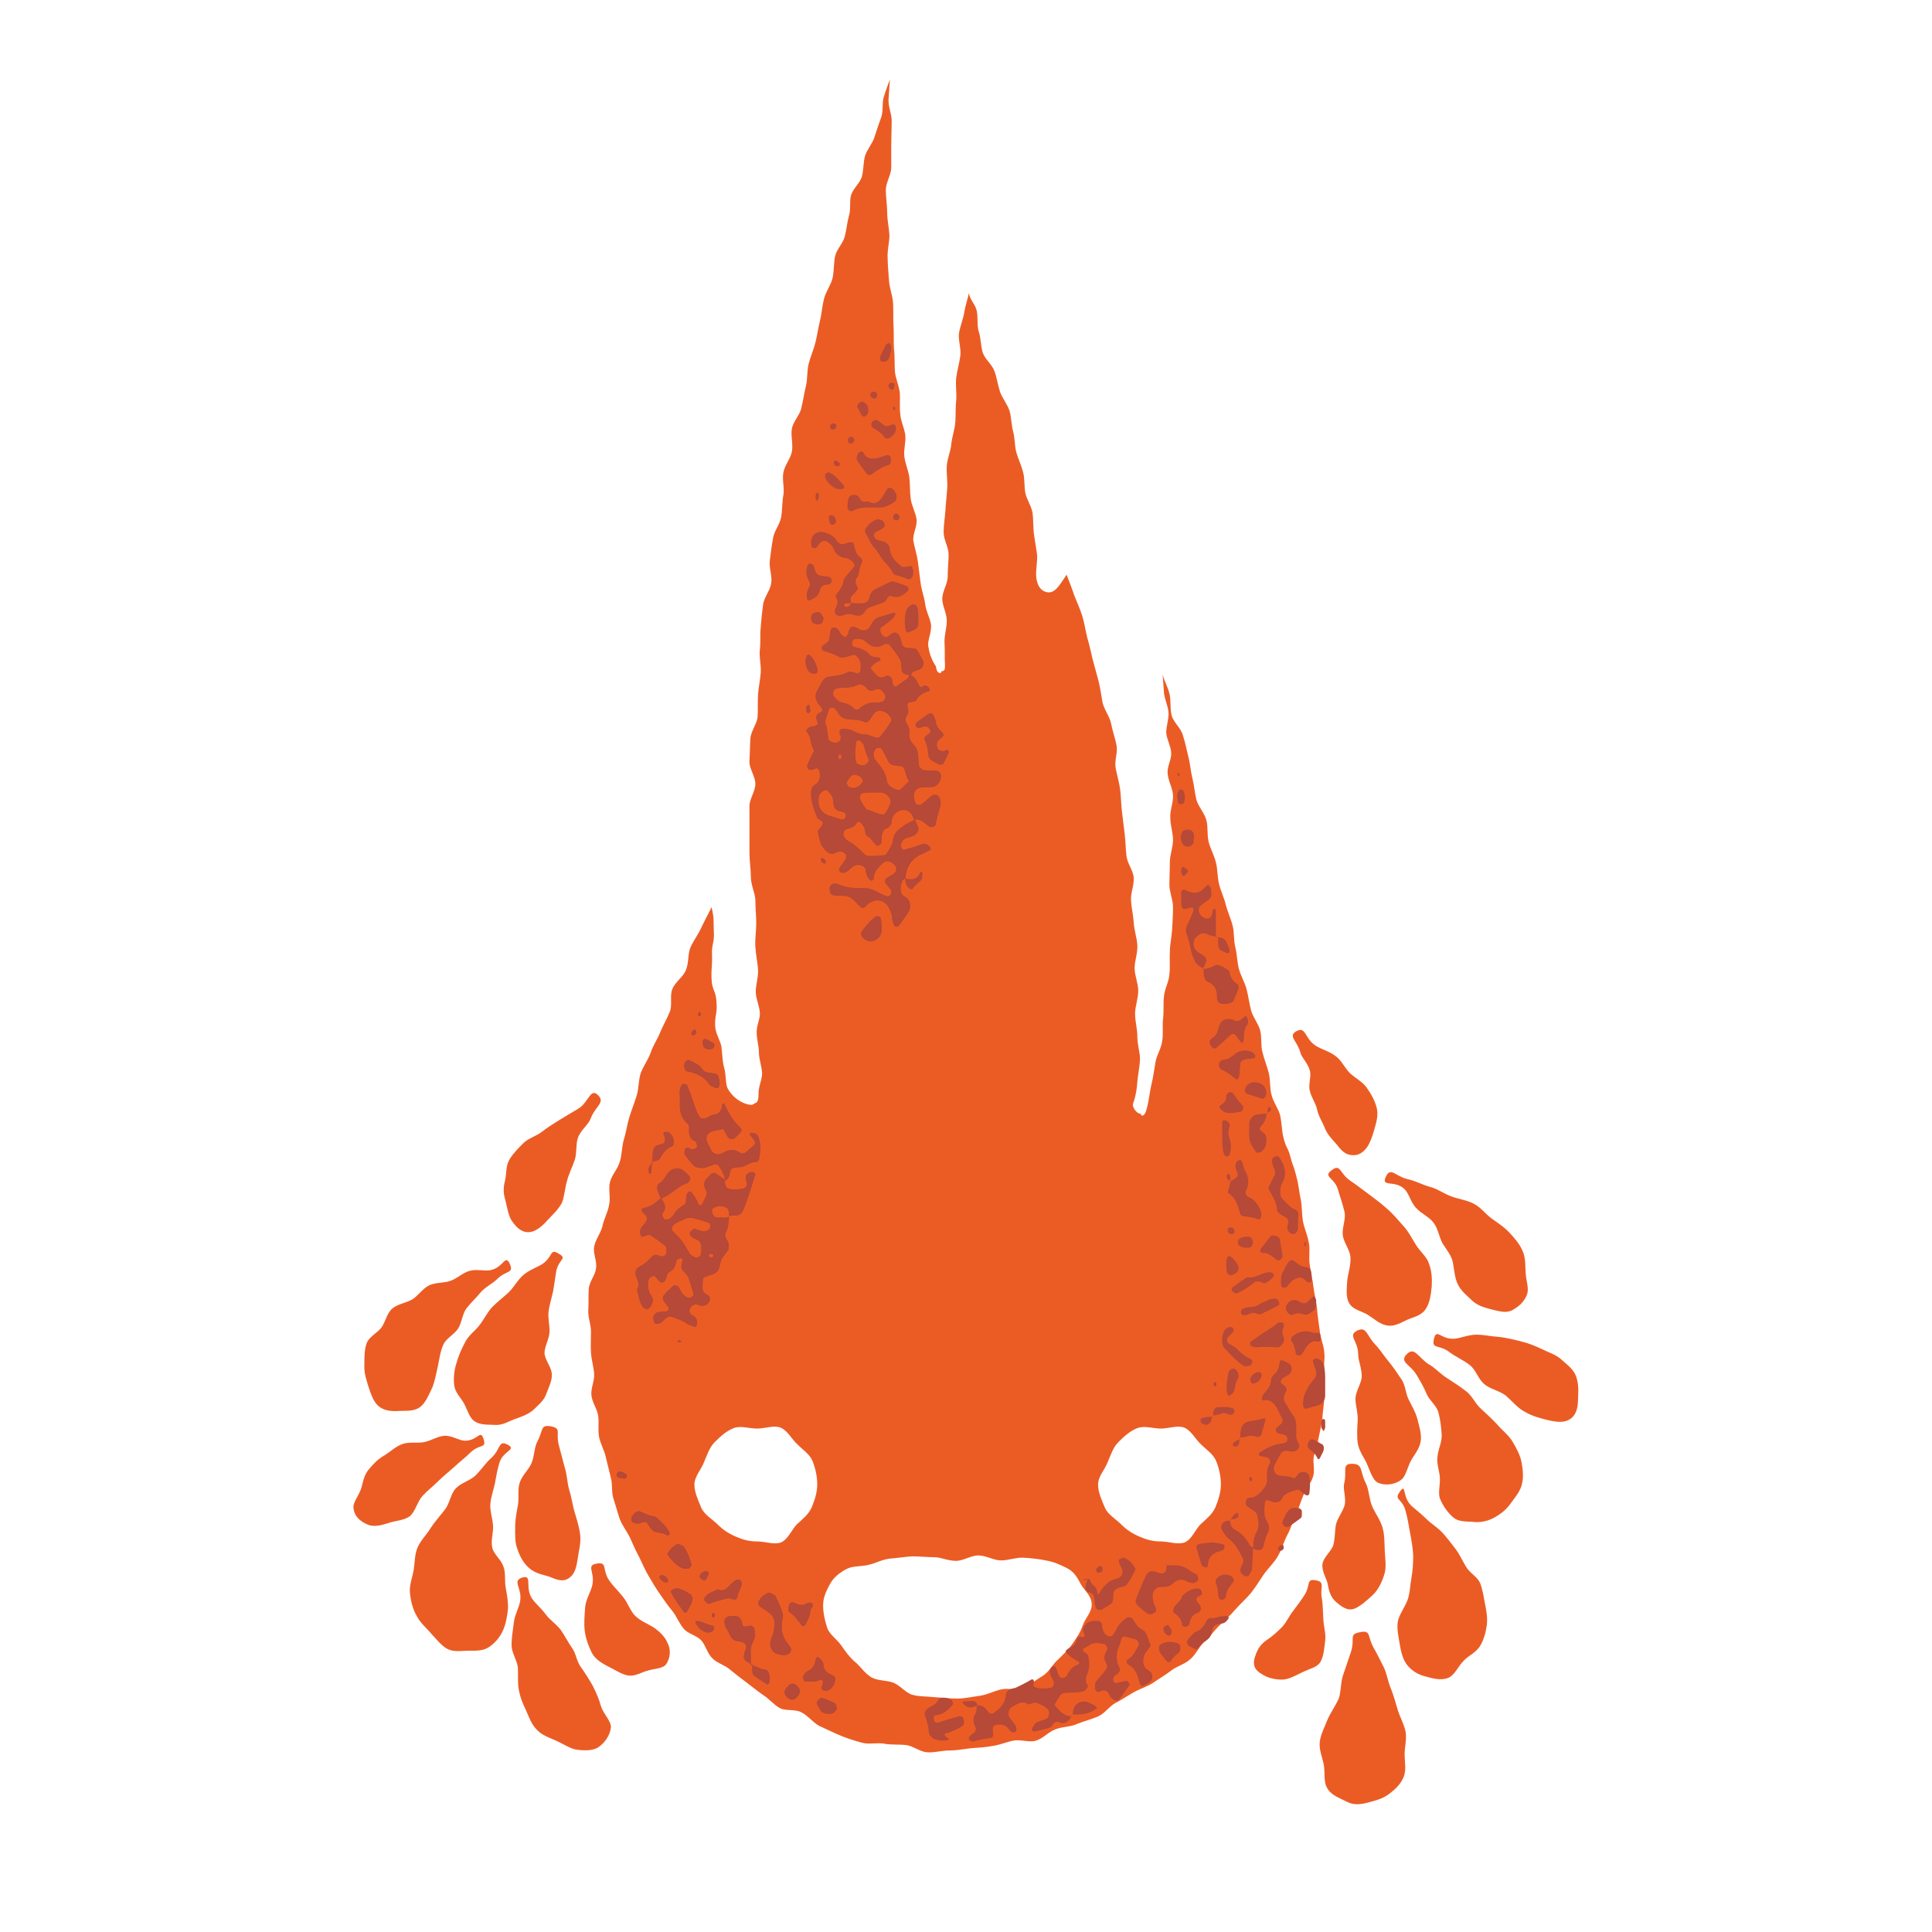 <?xml version="1.0" encoding="utf-8"?>
<!-- Generator: Adobe Illustrator 28.0.0, SVG Export Plug-In . SVG Version: 6.00 Build 0)  -->
<svg version="1.1" id="Layer_1" xmlns="http://www.w3.org/2000/svg" xmlns:xlink="http://www.w3.org/1999/xlink" x="0px" y="0px"
	 viewBox="0 0 427.9 427.9" style="enable-background:new 0 0 427.9 427.9;" xml:space="preserve">
<style type="text/css">
	.st0{fill:#EB5C25;}
	.st1{fill:#B64937;}
	.st2{fill:none;}
</style>
<g id="level6">
	<g>
		<path class="st0" d="M304.4,250.1c0.5-1.7,0.9-3.2,0.5-4.8c-0.4-1.5-1.2-3-2.2-4.4c-0.9-1.3-2.5-2.1-3.7-3.2
			c-1.2-1.2-1.9-2.9-3.2-3.8c-1.4-1.1-3.2-1.5-4.4-2.3c-2.5-1.6-2.1-4.4-4.3-3.2c-1.9,1.1,0.2,2.1,0.9,4.7c0.3,1.2,1.7,2.4,2.1,4
			c0.4,1.3-0.4,3.1,0,4.5c0.3,1.4,1.3,2.7,1.6,4.1c0.3,1.5,1.2,2.8,1.7,4.1c0.6,1.5,1.6,2.5,2.5,3.5c1.1,1.4,1.9,2.3,3.2,2.5
			c1.3,0.2,2.4-0.1,3.6-1.6C303.4,253.2,303.9,251.9,304.4,250.1"/>
		<path class="st0" d="M125.6,261.5c0.4-1.6,1.2-3.1,1.7-4.6c0.5-1.6,0.2-3.5,0.7-4.9c0.6-1.7,2.3-2.9,2.8-4.2
			c1-2.8,3.4-3.6,1.6-5.3c-1.7-1.6-2,1.7-4.4,3.1c-1.2,0.7-2.5,1.5-4,2.4c-1.3,0.8-2.6,1.6-3.9,2.6c-1.2,1-2.9,1.4-4.1,2.5
			c-1.1,1.1-2.3,2.3-3.1,3.6c-0.9,1.4-0.7,3.1-1,4.6c-0.4,1.5-0.5,2.8,0,4.4c0.5,2,0.7,3.5,1.4,4.6c1.2,1.8,2.4,2.7,3.9,2.6
			c1.4-0.1,2.8-1.2,4.1-2.7c1-1.1,2.4-2.3,3.2-3.9C125,265,125.1,263.2,125.6,261.5"/>
		<path class="st0" d="M100.6,306.8c0.2,1.7,1.6,2.9,2.2,4.1c0.8,1.5,1.2,3.3,2.5,4c1.3,0.8,3.2,0.6,4.7,0.7c1.5,0,2.8-0.9,4.3-1.4
			c1.4-0.5,2.8-1,3.9-2c1.1-1.1,2.3-2,2.8-3.5c0.5-1.4,1.4-3,1.2-4.6c-0.2-1.5-1.5-2.9-1.6-4.4c0-1.5,1-3,1.1-4.6
			c0.1-1.5-0.4-3.1-0.2-4.6c0.2-1.6,0.7-3.1,1-4.5c0.3-1.7,0.5-3.2,0.7-4.5c0.6-2.7,2.5-2.7,0.6-3.8c-2.1-1.3-1.2,0.5-3.6,2.2
			c-1.2,0.8-2.9,1.3-4.3,2.5c-1.2,1-2,2.6-3.2,3.8c-1.2,1.1-2.5,2.1-3.7,3.3c-1.1,1.2-1.8,2.7-2.8,4c-1,1.3-2.5,2.3-3.2,3.8
			c-0.8,1.5-1.5,3.1-1.9,4.6C100.6,303.4,100.4,305.2,100.6,306.8"/>
		<path class="st0" d="M317.1,284.9c0.1-1.7,0-3.4-0.6-5c-0.5-1.6-2-2.7-2.9-4.2c-0.9-1.4-1.6-2.9-2.8-4.2c-1.2-1.3-2.2-2.6-3.5-3.7
			c-1.3-1.2-2.7-2.2-4-3.2c-1.5-1.1-2.9-2.2-4.1-3c-2.6-1.7-2.2-4-4.3-2.4c-2,1.5,0.8,1.6,1.5,4.5c0.4,1.4,1,3,1.4,4.8
			c0.3,1.6-0.6,3.4-0.4,5.1c0.2,1.6,1.6,3.2,1.7,4.9c0.1,1.7-0.5,3.4-0.7,5c-0.1,1.8-0.4,3.7,0.4,5.1c0.8,1.5,2.9,1.8,4.3,2.7
			c1.4,0.9,2.6,2.1,4.3,2.3c1.7,0.2,3.1-0.8,4.5-1.4c1.5-0.6,3.1-0.9,4-2.5C316.7,288.4,316.9,286.8,317.1,284.9"/>
		<path class="st0" d="M93.5,331.4c1.1-1.2,2.4-2.2,3.5-3.3c1.2-1.2,2.5-2.2,3.6-3.2c1.3-1.2,2.6-2.2,3.6-3.2c2.1-2,3.6-0.8,2.9-3
			c-0.7-2.2-1.2,0.3-4,0.4c-1.4,0-3-1.2-4.7-1.1c-1.5,0.1-2.9,1.1-4.5,1.4c-1.5,0.3-3.2-0.1-4.7,0.4c-1.5,0.5-2.7,1.7-4,2.5
			c-1.4,0.8-2.4,1.8-3.4,3c-1,1.1-1.3,2.4-1.7,4c-0.5,1.9-2,3.4-1.8,4.7c0.2,2.1,1.8,3.1,3.2,3.7c1.3,0.5,2.8,0.2,4.6-0.4
			c1.4-0.5,3.3-0.5,4.7-1.5C92,334.7,92.4,332.7,93.5,331.4"/>
		<path class="st0" d="M117.2,347.3c1.6,1.4,3.5,1.5,4.7,2c2.1,0.9,3.2,1,4.4,0c1.1-0.9,1.4-2.4,1.7-4.4c0.2-1.5,0.7-3.1,0.5-5
			c-0.2-1.6-0.7-3.2-1.2-4.9c-0.5-1.6-0.7-3.4-1.2-4.9c-0.5-1.7-0.5-3.5-1-5c-0.5-1.8-0.9-3.5-1.3-4.9c-0.8-3,0.7-3.8-1.8-4.3
			c-2.4-0.4-1.6,0.8-3,3.4c-0.7,1.3-0.6,3.2-1.3,4.8c-0.6,1.4-2.1,2.7-2.6,4.3c-0.5,1.5-0.1,3.4-0.4,5c-0.3,1.6-0.6,3.2-0.6,4.8
			c0,1.7-0.1,3.4,0.5,4.9C115.1,344.6,115.9,346.2,117.2,347.3"/>
		<path class="st0" d="M115.7,349.4c-2.4,0.7,0,2.3-0.5,5.2c-0.2,1.4-1.2,3-1.4,4.8c-0.2,1.6-0.5,3.3-0.5,5c0,1.6,1.2,3.3,1.4,4.9
			c0.1,1.7-0.1,3.3,0.2,4.9c0.3,1.7,0.9,3.2,1.6,4.6c0.7,1.6,1.2,3.1,2.4,4.3c1.1,1.2,2.6,1.7,4.2,2.4c1.8,0.8,3.2,1.8,4.5,2
			c2.1,0.3,3.8,0.2,4.9-0.5c1.3-0.9,2.6-2.5,2.8-4.4c0.1-1.4-1.6-2.9-2.2-4.7c-0.4-1.5-1-2.9-1.8-4.5c-0.8-1.4-1.6-2.7-2.6-4.1
			c-1-1.3-1.1-3.1-2-4.3c-0.9-1.3-1.6-2.7-2.5-4c-1-1.3-2.4-2.2-3.3-3.4c-1-1.4-2.3-2.4-3.1-3.6C116.2,351.5,118,348.7,115.7,349.4"
			/>
		<path class="st0" d="M92.3,357.9c0.8,1.6,2.2,2.7,3.1,3.8c1.2,1.3,2.3,2.7,3.5,3.4c1.5,0.9,3.3,0.5,4.8,0.5c1.7,0,3.2,0.1,4.6-0.8
			c1.3-0.9,2.4-2.1,3.1-3.7c0.6-1.3,0.9-2.9,1.1-4.7c0.1-1.5-0.2-3-0.5-4.8c-0.3-1.5,0.1-3.3-0.6-4.9c-0.6-1.5-2.2-2.6-2.4-4.1
			c-0.3-1.5,0.3-3.2,0.2-4.7c-0.1-1.6-0.7-3.2-0.6-4.7c0.1-1.6,0.7-3.2,1-4.6c0.3-1.7,0.6-3.3,1-4.6c0.8-2.7,3.9-2.9,1.9-4
			c-2.2-1.2-1.5,1-3.8,3c-1.1,1-2.1,2.5-3.4,3.8c-1.1,1.1-3.2,1.6-4.4,2.9c-1.1,1.2-1.3,3.3-2.4,4.7c-1,1.3-2.2,2.6-3.1,4
			c-0.9,1.5-2.2,2.7-2.9,4.3c-0.7,1.6-0.6,3.4-0.9,5.1c-0.3,1.7-1,3.4-0.8,5.1C91,354.6,91.4,356.4,92.3,357.9"/>
		<path class="st0" d="M349.1,304.9c-0.6-1.7-2.1-2.7-3.3-3.8c-1.2-1.1-2.7-1.5-4.3-2.3c-1.5-0.7-2.9-1.3-4.6-1.7
			c-1.6-0.4-3.2-0.8-4.9-1c-1.7-0.1-3.4-0.5-5-0.5c-1.8,0-3.5,0.8-4.9,0.9c-3,0.2-3.9-2.4-4.5,0c-0.6,2.5,1.1,1.1,3.6,3.1
			c1.2,0.9,2.9,1.6,4.4,2.8c1.3,1,1.8,3.1,3.2,4.2c1.3,1.1,3.3,1.4,4.7,2.5c1.4,1.2,2.5,2.6,3.9,3.4c1.6,1,3.3,1.5,4.9,1.9
			c2,0.5,3.8,0.8,5.1,0.1c1.4-0.7,2.1-2.2,2.1-4.5C349.5,308.8,349.8,307,349.1,304.9"/>
		<path class="st0" d="M312.8,323c0.9-1.4,1.8-2.6,1.9-4.2c0.1-1.5-0.4-3-0.8-4.6c-0.4-1.5-1.2-2.8-1.9-4.2
			c-0.7-1.4-0.7-3.2-1.6-4.5c-0.9-1.3-1.8-2.7-2.8-3.9c-1.1-1.3-2-2.8-3-3.8c-2-2.1-1.9-4.1-4-3.1c-2.2,1.1,0.2,2.2,0.2,5.2
			c0,1.4,0.8,3.1,0.8,4.9c0,1.5-1.3,3.2-1.4,4.9c0,1.6,0.6,3.3,0.5,4.9c-0.1,1.7-0.2,3.4,0,5c0.3,1.8,1.4,3.2,2,4.5
			c0.8,1.8,1.3,3.7,2.5,4.3c1.4,0.6,3.5,0.6,5.2-0.7C311.5,326.8,311.7,324.7,312.8,323"/>
		<path class="st0" d="M311.5,300c-1.6,1.7,0.9,2.2,2.3,4.6c0.7,1.2,1.5,2.5,2.2,4.2c0.6,1.4,2.2,2.5,2.6,4.1
			c0.4,1.5,0.6,3.2,0.7,4.8c0.1,1.6-0.7,3.1-0.9,4.7c-0.3,1.7,0.4,3.3,0.5,4.8c0.1,1.8-0.5,3.6,0.1,4.9c0.7,1.6,1.8,3.1,2.9,4
			c1.3,1.1,3.2,0.8,4.7,1c1.5,0.1,2.9-0.2,4.4-1c1.2-0.7,2.5-1.6,3.5-3c0.8-1.2,2-2.4,2.5-4.1c0.5-1.7,0.3-3.5,0-5.1
			c-0.3-1.6-1.1-3.1-2-4.6c-0.8-1.4-2.2-2.4-3.3-3.7c-1.1-1.2-2.3-2.3-3.6-3.5c-1.3-1.1-2-2.9-3.3-3.9c-1.4-1.1-2.8-2-4.2-2.9
			c-1.6-1-2.8-2.4-4.1-3.1C314,300.6,313.3,298.1,311.5,300"/>
		<path class="st0" d="M144.7,360.4c-1.3-0.8-2.9-1.4-4.1-2.6c-1.1-1.2-1.6-2.9-2.6-4.1c-1.1-1.4-2.3-2.5-3.1-3.7
			c-1.6-2.4-0.3-4.1-2.7-3.7c-2.5,0.4-0.4,1.8-1,4.7c-0.3,1.5-1.4,3.1-1.6,4.9c-0.1,1.7-0.3,3.5-0.1,5.2c0.2,1.8,0.9,3.6,1.6,5
			c0.8,1.5,2.4,2.4,4,3.2c1.4,0.7,2.7,1.6,4.1,1.8c1.6,0.2,3-0.8,4.3-1.1c1.6-0.5,3.4-0.4,4.1-1.5c0.8-1.2,1.1-3.1,0.2-4.7
			C147.4,362.7,146.2,361.4,144.7,360.4"/>
		<path class="st0" d="M295.3,342.2c-0.5,1.5-2.2,2.7-2.4,4.2c-0.2,1.7,1,3.3,1.2,4.6c0.3,1.8,0.8,2.9,1.8,3.8
			c1.1,0.9,2.5,2.2,4.3,1.4c1.1-0.5,2.4-1.6,3.8-2.9c1.3-1.2,2.1-3,2.6-4.6c0.5-1.6,0.2-3.4,0.1-5.2c-0.1-1.7,0-3.5-0.5-5.2
			c-0.5-1.7-1.6-3.1-2.3-4.7c-0.7-1.7-0.7-3.7-1.4-5.1c-1.4-2.7-0.5-4.3-3.1-4.3c-2.3,0-1,1.7-1.7,4.4c-0.3,1.3,0.5,3.1,0.1,4.8
			c-0.4,1.4-1.5,2.7-1.9,4.2C295.6,339.1,295.7,340.8,295.3,342.2"/>
		<path class="st0" d="M294,380.9c-0.6,1.6-1.5,3.2-1.7,4.9c-0.2,1.7,0.6,3.5,0.9,5.1c0.3,1.8-0.1,3.9,0.8,5.2
			c0.9,1.6,2.9,2.2,4.4,3c1.4,0.7,2.9,0.6,4.7,0.1c1.4-0.4,3-0.7,4.6-1.9c1.4-1.1,2.6-2.2,3.2-3.8c0.6-1.5,0.2-3.2,0.2-5
			c0-1.6,0.5-3.3,0.2-5c-0.3-1.6-1.2-3.1-1.7-4.7c-0.5-1.6-0.9-3.2-1.5-4.7c-0.7-1.6-0.9-3.3-1.6-4.8c-0.8-1.6-1.6-3.2-2.3-4.4
			c-1.4-2.6-0.5-3.9-3-3.4c-2.6,0.5-1,1.3-2,4.4c-0.5,1.5-1.1,3.2-1.7,5c-0.6,1.6-0.4,3.5-1,5.3C295.8,377.8,294.7,379.3,294,380.9"
			/>
		<path class="st0" d="M310.1,330.3c-1.5,2,0.4,1.4,1.2,4.3c0.4,1.4,0.7,3.1,1,4.9c0.3,1.6,0.6,3.2,0.7,5c0,1.6-0.1,3.3-0.4,5
			c-0.3,1.6-0.3,3.4-0.9,5c-0.7,1.7-1.8,3.1-2.1,4.6c-0.3,1.8,0.2,3.5,0.4,5c0.3,1.8,0.7,3.4,1.6,4.6c1.1,1.4,2.5,2.2,4.1,2.6
			c1.5,0.4,3.4,1,5.1,0.3c1.4-0.6,2.1-2.5,3.4-3.8c1-1.1,2.8-1.8,3.7-3.4c0.8-1.4,1.2-3,1.4-4.5c0.2-1.5-0.1-3.2-0.4-4.7
			c-0.3-1.5-0.5-3.1-1.1-4.6c-0.6-1.4-2.3-2.2-3.1-3.6c-0.8-1.3-1.4-2.7-2.3-3.9c-0.9-1.2-1.9-2.5-2.9-3.6c-1.1-1.2-2.5-2-3.5-3
			c-1.2-1.2-2.4-2.1-3.4-3C310.5,331.5,311.5,328.4,310.1,330.3"/>
		<path class="st0" d="M291.4,350c-2.2-0.4-1.1,1.2-2.5,3.3c-0.7,1.1-1.6,2.3-2.5,3.5c-0.9,1.1-1.5,2.6-2.5,3.6
			c-1.1,1.1-2.2,2.1-3.3,2.8c-1.8,1.2-2.3,2.7-2.7,3.9c-0.5,1.7,0,2.8,1.6,3.7c1.2,0.8,2.7,1.2,4.6,1.2c1.5-0.1,2.8-0.9,4.5-1.7
			c1.4-0.7,3.2-1,3.9-2.3c0.7-1.3,0.8-3,1-4.6c0.2-1.5-0.3-3.1-0.4-4.6c-0.1-1.6-0.1-3.2-0.3-4.6C292.2,351.6,293.7,350.4,291.4,350
			"/>
		<path class="st0" d="M97,302.5c0.3-1.4,0.5-3.2,1.2-4.7c0.6-1.4,2.4-2.2,3.3-3.6c0.8-1.3,0.9-3.2,1.8-4.4c1-1.3,2.2-2.4,3.1-3.5
			c1.1-1.3,2.7-2,3.7-3c2-2,3.8-1.2,2.8-3.4c-1-2.2-1.4,0.8-4.2,1.4c-1.3,0.3-3.2-0.3-4.8,0.2c-1.4,0.4-2.7,1.7-4.2,2.2
			c-1.4,0.5-3.3,0.3-4.7,1c-1.4,0.7-2.4,2.3-3.7,3.1c-1.4,0.8-3.2,1-4.4,2c-1.2,1-1.5,2.9-2.4,4.2c-1,1.3-2.7,2-3.3,3.5
			c-0.5,1.4-0.5,3.1-0.5,4.8c-0.1,1.9,0.5,3.4,0.9,4.8c0.6,1.8,1.1,3.3,2.2,4.3c1.3,1.1,2.9,1.2,4.6,1.1c1.5-0.1,3.4,0.2,4.8-1
			c1.1-0.9,1.8-2.6,2.6-4.3C96.3,305.9,96.6,304.3,97,302.5"/>
		<path class="st0" d="M321.8,279.7c0.3,1.7,0.4,3.4,1.1,4.8c0.8,1.6,2.2,2.6,3.2,3.6c1.3,1.2,2.8,1.5,4.2,1.9
			c1.7,0.4,3.2,0.9,4.6,0.2c1.3-0.7,2.7-1.8,3.3-3.5c0.5-1.3-0.2-3-0.3-4.8c-0.1-1.8,0-3.4-0.7-4.9c-0.7-1.6-1.8-2.8-2.9-4
			c-1.1-1.2-2.5-2.1-3.9-3.1c-1.4-1-2.4-2.5-4-3.3c-1.5-0.8-3.3-1-4.9-1.6c-1.7-0.6-3.1-1.7-4.7-2.1c-1.8-0.5-3.4-1.4-4.9-1.7
			c-3-0.7-3.9-2.9-5-0.5c-1,2.3,1.9,0.6,4.1,2.6c1.1,1,1.4,3,2.7,4.3c1.1,1.2,2.8,1.9,3.8,3.2c1,1.3,1.2,3.1,2,4.6
			C320.4,276.8,321.5,278.1,321.8,279.7"/>
		<path class="st0" d="M151.4,360.7c1,1.2,2.9,1.5,3.9,2.6c1,1.1,1.4,3,2.5,4c1.1,1.1,2.8,1.5,3.9,2.5c1.2,1,2.4,1.9,3.6,2.8
			c1.2,0.9,2.4,1.9,3.7,2.8c1.3,0.8,2.3,2.1,3.7,2.9c1.3,0.7,3.3,0.2,4.7,0.9c1.7,0.8,2.9,2.7,4.6,3.3c1.5,0.7,2.9,1.4,4.4,2
			c1.5,0.6,3.1,1.1,4.6,1.5c1.5,0.4,3.3-0.1,4.9,0.2c1.6,0.3,3.2,0.1,4.8,0.3c1.6,0.2,3,1.5,4.7,1.6c1.6,0.1,3.2-0.4,4.8-0.4
			c1.6,0,3.2-0.3,4.8-0.5c1.6-0.1,3.2-0.2,4.8-0.5c1.6-0.2,3.1-0.9,4.7-1.2c1.6-0.3,3.5,0.5,5,0c1.6-0.5,2.8-2,4.3-2.5
			c1.5-0.6,3.3-0.5,4.8-1.2c1.5-0.6,3.1-1,4.5-1.6c1.5-0.6,2.5-2.2,3.9-3c1.4-0.7,2.7-1.6,4.1-2.4c1.4-0.8,3-1.2,4.3-2.1
			c1.3-0.9,2.7-1.7,4-2.7c1.3-1,3-1.4,4.2-2.5c1.2-1,1.9-2.7,3.1-3.8c1.2-1.1,2.1-2.4,3.2-3.5c1.2-1.2,2.5-2.3,3.6-3.6
			c1.1-1.3,2.4-2.4,3.5-3.7c1-1.3,2-2.8,2.9-4.2c1-1.4,2.3-2.6,3.1-4c0.9-1.5,1.3-3.2,2.1-4.7c0.8-1.5,1.3-3.1,2-4.7
			c0.6-1.4,1-2.8,1.6-4.2c0.5-1.4,1.7-2.6,2.1-4c0.5-1.4-0.1-3.2,0.2-4.6c0.4-1.5,0.9-2.9,1.1-4.3c0.3-1.5,0.7-2.9,0.8-4.4
			c0.1-1.5,0.4-3,0.4-4.5c0-1.6,0-3.3-0.1-4.9c-0.1-1.6,0.3-3.3,0.1-4.9c-0.1-1.6-0.9-3.2-1-4.8c-0.2-1.6-0.5-3.2-0.6-4.9
			c-0.2-1.6-0.6-3.2-0.8-4.8c-0.2-1.7-0.6-3.3-0.8-4.8c-0.3-1.7,0.1-3.4-0.2-4.9c-0.3-1.7-1-3.2-1.3-4.7c-0.3-1.7-0.2-3.4-0.5-4.9
			c-0.4-1.8-0.5-3.5-0.9-4.8c-0.7-3-0.8-2.3-1.4-4.7c-0.6-2.3-0.9-1.6-1.6-4.5c-0.3-1.3-0.3-3-0.7-4.8c-0.4-1.4-1.5-2.8-1.9-4.5
			c-0.4-1.5-0.2-3.2-0.6-4.8c-0.4-1.5-1-3-1.4-4.6c-0.4-1.5-0.1-3.2-0.5-4.8c-0.4-1.5-1.6-2.9-2-4.4c-0.4-1.5-0.6-3.1-1-4.7
			c-0.4-1.5-1.3-3-1.7-4.5c-0.4-1.5-0.4-3.2-0.8-4.8c-0.4-1.6-0.2-3.3-0.6-4.8c-0.4-1.6-1.1-3-1.5-4.6c-0.4-1.6-1.1-3-1.5-4.6
			c-0.4-1.6-0.3-3.3-0.7-4.8c-0.4-1.6-1.2-3-1.6-4.5c-0.4-1.6-0.1-3.4-0.5-4.8c-0.4-1.6-1.7-2.9-2.2-4.5c-0.4-1.6-0.5-3.2-0.9-4.8
			c-0.4-1.6-0.5-3.3-0.9-4.8c-0.4-1.6-0.7-3.2-1.2-4.7c-0.4-1.6-2-2.8-2.5-4.4c-0.4-1.6-0.1-3.4-0.5-4.9c-0.4-1.6-1.1-2.7-1.5-4.2
			c0.1,1.4,0.2,2.4,0.3,4c0.1,1.4,0.9,2.9,1,4.4c0.1,1.4-0.5,3-0.5,4.5c0.1,1.4,1,2.9,1.1,4.4c0.1,1.5-0.9,3-0.8,4.5
			c0.1,1.7,1.1,3.3,1.2,4.9c0.1,1.7-0.7,3.3-0.6,5c0,1.7,0.6,3.3,0.6,4.9c0,1.7-0.7,3.3-0.7,5c0,1.7-0.1,3.3-0.1,4.9
			c0,1.7,0.8,3.3,0.8,5c0,1.7-0.1,3.3-0.2,5c-0.1,1.7-0.5,3.3-0.5,4.9c-0.1,1.7,0.1,3.3-0.1,5c-0.1,1.7-1.1,3.3-1.2,4.9
			c-0.2,1.7,0,3.3-0.2,4.9c-0.2,1.7,0.1,3.4-0.2,5c-0.2,1.7-1.3,3.2-1.5,4.8c-0.3,1.7-0.5,3.3-0.9,4.9c-0.4,1.7-0.5,3.3-0.9,4.8
			c-0.2,0.7-0.4,2-1.2,2c-0.1,0-0.2-0.4-0.3-0.4c-0.8-0.1-1.7-1.2-1.7-2.1c0-0.1,0.8-1.8,1-5c0.1-1.4,0.5-3.1,0.6-5
			c0-1.5-0.6-3.2-0.6-5.1c0-1.6-0.5-3.3-0.5-5c0-1.6,0.7-3.3,0.7-5.1c0-1.6-0.8-3.3-0.8-5c0-1.6,0.7-3.3,0.6-5.1
			c-0.1-1.6-0.7-3.3-0.8-5c-0.1-1.6-0.5-3.2-0.6-4.9c-0.1-1.6,0.7-3.3,0.6-5c-0.1-1.6-1.4-3.1-1.6-4.8c-0.2-1.6-0.2-3.3-0.4-4.9
			c-0.2-1.6-0.4-3.2-0.6-4.9c-0.2-1.6-0.2-3.3-0.4-4.9c-0.2-1.6-0.7-3.2-1-4.8c-0.3-1.6,0.5-3.4,0.2-5c-0.3-1.6-0.9-3.2-1.2-4.8
			c-0.3-1.6-1.5-3-1.9-4.7c-0.3-1.6-0.5-3.2-0.9-4.8c-0.4-1.6-0.9-3.2-1.3-4.8c-0.4-1.6-0.7-3.2-1.2-4.8c-0.4-1.6-0.6-3.2-1.1-4.8
			c-0.5-1.6-1.2-3.1-1.8-4.6c-0.5-1.6-1.1-3-1.7-4.6c-0.1,0.2,0.2-0.1,0.1,0c-1.4,2-2.4,4-4,4c-1,0-2.6-0.7-2.8-3.6
			c-0.1-1.6,0.3-3.2,0.2-4.7c-0.2-1.6-0.5-3.1-0.7-4.6c-0.2-1.6-0.1-3.2-0.3-4.7c-0.3-1.6-1.3-3-1.6-4.4c-0.3-1.6-0.1-3.2-0.5-4.6
			c-0.4-1.6-1.1-3-1.5-4.4c-0.4-1.5-0.3-3.2-0.7-4.6c-0.4-1.5-0.4-3.2-0.8-4.6c-0.5-1.5-1.6-2.8-2.1-4.2c-0.5-1.5-0.7-3.1-1.2-4.5
			c-0.5-1.5-2.1-2.7-2.6-4.1c-0.5-1.5-0.4-3.2-0.9-4.7c-0.5-1.5-0.1-3.2-0.5-4.8c-0.4-1.5-1.5-2.3-1.7-3.8c-0.3,1.5-0.7,2.4-1,4.1
			c-0.2,1.5-0.9,3.1-1.2,4.8c-0.2,1.5,0.5,3.3,0.3,5c-0.2,1.6-0.7,3.2-0.9,4.8c-0.2,1.6,0.1,3.3,0,4.9c-0.2,1.6-0.1,3.2-0.2,4.9
			c-0.1,1.6-0.7,3.2-0.9,4.9c-0.1,1.6-0.9,3.2-1,4.9c-0.1,1.6,0.2,3.3,0.1,4.9c-0.1,1.6-0.3,3.2-0.4,4.9c-0.1,1.6-0.4,3.2-0.4,4.9
			c0,1.6,1.1,3.3,1.1,4.9c0,1.6-0.2,3.2-0.2,4.9c0,1.6-1.2,3.3-1.2,4.9c0,1.6,1,3.2,1,4.9c0,1.6-0.6,3.3-0.5,4.9
			c0.1,1.6,0,3.3,0.1,4.9c0,0.9,0,1.3-0.8,1.4c-0.1,0-0.1,0.4-0.1,0.4c-0.8,0-1-0.7-1.1-1.5c0-0.1-1.3-1.6-1.7-4.5
			c-0.2-1.3,0.8-3.1,0.6-4.8c-0.2-1.4-1.1-2.9-1.3-4.6c-0.2-1.5-0.8-3-1-4.6c-0.2-1.5-0.4-3-0.6-4.7c-0.2-1.5-0.7-3-1-4.6
			c-0.2-1.5,0.9-3.2,0.7-4.8c-0.2-1.5-1.1-3-1.3-4.6c-0.2-1.5-0.1-3.1-0.3-4.7c-0.2-1.5-0.9-3-1.1-4.6c-0.2-1.5,0.4-3.2,0.2-4.8
			c-0.2-1.5-1-3-1.1-4.6c-0.2-1.5,0-3.1-0.1-4.7c-0.2-1.7-1-3.3-1.1-4.9c-0.1-1.7,0-3.4-0.2-5c-0.1-1.7,0-3.4-0.1-5
			c-0.1-1.7,0-3.4-0.1-5c-0.1-1.7-0.8-3.3-0.9-5c-0.1-1.7-0.3-3.4-0.3-5c-0.1-1.7,0.4-3.4,0.4-5c-0.1-1.7-0.5-3.4-0.5-5
			c0-1.7-0.3-3.4-0.3-5c0-1.7,1.2-3.4,1.2-5c0-1.7,0-3.4,0-5c0-1.7,0.1-3.4,0.1-5c0.1-1.7-0.8-3.4-0.7-5.1c0.1-1.7,0.2-2.8,0.3-4.4
			c-0.5,1.4-0.8,2.1-1.3,3.7c-0.5,1.4-0.1,3.1-0.6,4.6c-0.5,1.4-1,2.8-1.5,4.4c-0.4,1.4-1.6,2.7-2.1,4.2c-0.4,1.4-0.3,3.1-0.7,4.6
			c-0.4,1.4-1.9,2.6-2.4,4.1c-0.4,1.4,0,3.2-0.5,4.7c-0.4,1.5-0.5,3-0.9,4.5c-0.4,1.5-1.7,2.7-2.1,4.2c-0.4,1.6-0.2,3.3-0.6,5
			c-0.4,1.6-1.5,3-1.9,4.6c-0.4,1.6-0.5,3.3-0.9,4.9c-0.4,1.6-0.6,3.2-1,4.8c-0.4,1.6-1.1,3.1-1.5,4.7c-0.4,1.6-0.2,3.3-0.6,4.9
			c-0.4,1.6-0.6,3.2-1,4.8c-0.3,1.6-1.8,3-2.1,4.6c-0.3,1.6,0.3,3.4,0,5.1c-0.3,1.6-1.6,3-1.9,4.7c-0.3,1.6,0.3,3.4,0,5
			c-0.3,1.6-0.2,3.3-0.5,4.9c-0.3,1.6-1.6,3.1-1.8,4.7c-0.3,1.6-0.5,3.3-0.7,4.9c-0.2,1.6,0.6,3.4,0.3,5c-0.2,1.6-1.6,3.1-1.8,4.8
			c-0.2,1.6-0.4,3.3-0.5,4.9c-0.2,1.6,0,3.3-0.2,5c-0.2,1.6,0.3,3.3,0.2,5c-0.1,1.6-0.5,3.3-0.6,4.9c-0.1,1.6,0,3.3-0.1,4.9
			c-0.1,1.6-1.5,3.2-1.6,4.9c-0.1,1.6-0.1,3.3-0.2,5c-0.1,1.6,1.3,3.3,1.3,5c0,1.7-1.3,3.3-1.3,4.9c0,1.8,0,3.5,0,5.2
			c0,1.8,0,3.5,0,5.2c0,1.8,0.3,3.5,0.3,5.2c0,1.9,0.9,3.6,1,5.1c0,1.9,0.2,3.6,0.2,5.2c0,1.9-0.3,3.6-0.2,5.2
			c0.1,1.9,0.5,3.6,0.6,5.1c0.1,1.9-0.6,3.6-0.5,5.2c0.1,1.5,0.8,2.9,0.9,4.4c0.1,1.4-0.8,2.9-0.7,4.5c0,1.4,0.5,2.8,0.5,4.4
			c0,1.4,0.6,2.8,0.7,4.5c0,1.4-0.8,2.9-0.8,4.5c0,0.8,0,1.9-0.7,2.1c-0.1,0-0.5,0.4-0.9,0.4c-1,0-3.5-0.8-5.1-3.4
			c-0.7-1.1-0.4-3-0.9-4.8c-0.4-1.4-0.4-2.9-0.6-4.6c-0.2-1.4-1.3-2.9-1.4-4.6c-0.1-2.6,0.5-2.7,0.3-5.3c-0.1-2.6-1-2.6-1.1-5.2
			c-0.1-2.6,0.2-2.7,0.1-5.3c-0.1-2.6,0.6-2.7,0.4-5.3c-0.1-2.6,0.1-2.7-0.5-5.3c-0.6,1.3-1.5,2.9-2.3,4.6c-0.6,1.4-1.7,2.8-2.4,4.4
			c-0.6,1.5-0.3,3.4-1,5c-0.6,1.5-2.4,2.6-3,4.2c-0.6,1.5,0.1,3.6-0.6,5.1c-0.6,1.5-1.5,3-2.1,4.5c-0.6,1.5-1.6,2.9-2.1,4.5
			c-0.6,1.6-1.6,2.9-2.2,4.5c-0.5,1.6-0.4,3.4-0.9,5c-0.5,1.6-1.1,3.1-1.6,4.7c-0.5,1.6-0.7,3.3-1.2,4.9c-0.5,1.6-0.4,3.3-0.9,4.9
			c-0.4,1.6-1.8,3-2.2,4.6c-0.4,1.6,0.2,3.5-0.2,5.1c-0.3,1.7-1.2,3.2-1.5,4.8c-0.4,1.5-1.5,2.8-1.8,4.4c-0.3,1.5,0.7,3.2,0.4,4.9
			c-0.2,1.5-1.5,2.9-1.6,4.5c-0.1,1.5,0,3.1-0.1,4.7c-0.1,1.5,0.6,3.1,0.6,4.7c0,1.6-0.1,3.1,0,4.7c0.1,1.6,0.6,3.1,0.7,4.7
			c0.1,1.6-0.8,3.2-0.6,4.8c0.2,1.6,1.3,3,1.5,4.5c0.2,1.6-0.1,3.2,0.2,4.7c0.3,1.5,1.2,3,1.5,4.5c0.4,1.5,0.7,3,1.1,4.5
			c0.4,1.5,0.1,3.3,0.6,4.7c0.5,1.5,0.9,3.1,1.4,4.5c0.6,1.5,1.6,2.7,2.3,4.2c0.6,1.4,1.3,2.9,2,4.2c0.7,1.4,1.3,2.9,2.1,4.2
			c0.8,1.4,1.6,2.7,2.5,4c0.9,1.3,1.8,2.6,2.8,3.8C149.8,357.9,150.4,359.5,151.4,360.7 M257.1,316.4c1.8,0,3.7-0.8,5.2-0.2
			c1.6,0.7,2.4,2.5,3.7,3.7c1.2,1.2,2.8,2.2,3.4,3.8c0.6,1.5,1,3.3,1,5.1c0,1.8-0.6,3.5-1.2,5c-0.7,1.6-2,2.6-3.3,3.8
			c-1.2,1.2-1.9,3.3-3.5,4c-1.5,0.6-3.5-0.2-5.3-0.2c-1.8,0-3.2-0.4-4.8-1.1c-1.6-0.7-2.8-1.5-4-2.7c-1.2-1.2-2.9-2.1-3.6-3.7
			c-0.6-1.5-1.5-3.3-1.5-5.1c0-1.8,1.5-3.3,2.1-4.9c0.7-1.6,1.2-3.3,2.4-4.5c1.2-1.2,2.6-2.5,4.2-3.1
			C253.5,315.7,255.4,316.4,257.1,316.4 M211.7,345.7c1.7,0,3.3-1.2,5-1.2c1.7,0,3.4,1.1,5,1.1c1.7,0,3.4-0.7,5-0.6
			c1.8,0.1,3.4,0.3,4.9,0.6c1.8,0.3,3.3,1,4.7,1.7c1.6,0.8,2.3,2.1,3.1,3.6c0.7,1.3,2.4,2.5,2.4,4.5c0,1.7-1.5,3.1-2,4.6
			c-0.5,1.5-1.3,2.7-2.3,4.1c-0.9,1.3-2,2.3-3.2,3.5c-1.2,1-1.9,2.7-3.4,3.6c-1.4,0.8-2.7,2-4.3,2.6c-1.5,0.6-3.4,0-5,0.4
			c-1.6,0.4-3.1,1.2-4.7,1.4c-1.6,0.2-3.2,0.6-4.9,0.6c-1.7,0-3.3-0.2-4.9-0.3c-1.7-0.2-3.4-0.1-4.9-0.5c-1.6-0.4-2.8-2.1-4.3-2.7
			c-1.6-0.6-3.5-0.4-4.9-1.2c-1.5-0.9-2.4-2.4-3.6-3.4c-1.3-1.1-2.2-2.4-3.1-3.7c-1-1.4-2.6-2.4-3.1-3.9c-0.5-1.5-0.9-3.3-0.9-5
			c0-1.9,0.9-3.5,1.6-4.8c0.8-1.4,2.1-2.4,3.6-3.2c1.3-0.7,3-0.5,4.8-0.9c1.5-0.3,3-1.2,4.8-1.4c1.6-0.1,3.2-0.4,5-0.5
			c1.6,0,3.3,0.2,5,0.2C208.3,344.9,210,345.7,211.7,345.7 M167.7,316.4c1.8,0,3.7-0.8,5.2-0.2c1.6,0.7,2.4,2.5,3.7,3.7
			c1.2,1.2,2.8,2.2,3.4,3.8c0.6,1.5,1,3.3,1,5.1c0,1.8-0.6,3.5-1.2,5c-0.7,1.6-2,2.6-3.3,3.8c-1.2,1.2-1.9,3.3-3.5,4
			c-1.5,0.6-3.5-0.2-5.3-0.2c-1.8,0-3.2-0.4-4.8-1.1c-1.6-0.7-2.8-1.5-4-2.7c-1.2-1.2-2.9-2.1-3.6-3.7c-0.6-1.5-1.5-3.3-1.5-5.1
			c0-1.8,1.5-3.3,2.1-4.9c0.7-1.6,1.2-3.3,2.4-4.5c1.2-1.2,2.6-2.5,4.2-3.1C164,315.7,165.9,316.4,167.7,316.4"/>
	</g>
	<path class="st1" d="M201.4,149.4c1.3,0.4,1.7,1.5,2.2,2.5c0.2,0.3,0.5,0.4,0.8,0.1c0.5-0.4,0.9-0.1,1.3,0.3c0.3,0.3,0.3,0.7,0,0.8
		c-1.2,0.3-2.1,0.8-2.7,1.9c-0.3,0.5-0.9,0.4-1.3,0.5c-0.8,0.2-0.8,0.3-0.7,1c0.2,0.7,0.3,1.3-0.1,1.9c-0.4,0.6-0.5,1.2-0.1,1.8
		c0.5,0.7,0.7,1.5,0.6,2.3c-0.1,1.1,0.4,1.9,1.1,2.6c0.5,0.5,0.7,1.1,0.8,1.8c0.1,0.8,0.1,1.6,0.2,2.5c0.1,0.6,0.7,1.2,1.4,1.2
		c0.8,0.1,1.6,0,2.5,0.1c0.6,0,1.1,0.7,1,1.5c-0.1,1-1,2-1.8,2.1c-0.8,0.1-1.7,0-2.5,0.1c-1.1,0.1-1.7,0.8-1.7,2
		c0,0.5,0.2,1,0.3,1.4c0.1,0.4,1,0.6,1.3,0.4c0.8-0.6,1.5-1.3,2.3-1.9c0.7-0.6,1.7-0.2,1.9,0.7c0.1,0.5,0.2,1,0.1,1.4
		c-0.4,1.4-0.8,2.8-1.1,4.3c-0.1,0.4-0.9,0.6-1.3,0.4c-0.4-0.3-0.8-0.5-1.2-0.9c-0.7-0.6-1.4-0.8-2.3-0.7c-0.1-0.3-0.2-0.6-0.3-0.9
		c-1.2-2-3.6-1.3-4.4,0.4c-0.1,0.3-0.2,0.6-0.2,1c-0.1,0.7-0.5,1.2-1.2,1.5c-0.7,0.3-0.9,0.9-1,1.6c-0.1,0.6,0.1,1.4-0.3,1.9
		c-0.2,0.2-0.7,0.4-0.8,0.3c-0.8-0.6-1.1-1.6-2.1-2.1c-0.5-0.2-0.4-0.9-0.5-1.3c-0.1-0.7-0.5-1.2-1-1.7c-0.3-0.3-0.7-0.3-0.8,0
		c-0.5,1-1.5,1.2-2.4,1.5c-0.6,0.2-0.8,1.2-0.4,1.7c0.2,0.2,0.4,0.6,0.6,0.7c1.5,0.8,2.7,1.9,3.9,3.1c0.2,0.2,0.6,0.4,0.9,0.4
		c1.2,0,2.3-0.1,3.5-0.2c0.3,0,0.5-0.4,0.7-0.7c0.5-0.9,1.1-1.7,1.2-2.7c0.1-1.3,1-2.1,1.9-2.8c0.9-0.7,2-1.2,3-1.7
		c0,0.9,1.2,1.7,0.5,2.8c-0.5,0.8-1.3,1-2.1,1.2c-0.3,0.1-0.6,0.2-0.9,0.4c-0.4,0.3-0.6,0.8-0.7,1.3c-0.1,0.5,0.4,1.1,0.8,1
		c1.3-0.4,2.6-0.7,3.8-1.2c0.6-0.3,1.3,0,1.8,0.5c0.3,0.3,0.3,0.7,0,0.8c-0.6,0.3-1.2,0.6-1.8,0.9c-2.4,1-3.4,3-3.6,5.5l0.2-0.2
		c-1,0.3-1.1,1.1-1.2,2c-0.1,0.9,0.1,1.7,0.9,2.1c0.6,0.3,1,0.8,1.1,1.5c0.1,0.7,0.1,1.4-0.3,1.9c-0.8,1.1-1.4,2.2-2.3,3.2
		c-0.1,0.1-0.3,0-0.5,0c-0.1,0-0.3-0.1-0.4-0.3c-0.2-0.5-0.3-0.9-0.4-1.4c0-0.9-0.3-1.6-0.7-2.4c-0.9-1.8-2.9-2.2-4.5-1
		c-0.3,0.2-0.5,0.5-0.7,0.7c-0.4,0.4-0.9,0.3-1.3-0.1c-0.5-0.5-0.9-1-1.4-1.4c-0.6-0.6-1.4-0.9-2.2-0.9c-0.7,0-1.3,0-2-0.1
		c-0.5,0-0.9-0.4-1-0.9c-0.3-1.2,0.5-2,1.7-1.6c1.7,0.7,3.5,1,5.3,0.9c1.4-0.1,2.6,0.3,3.8,1c0.6,0.3,1.2,0.6,1.8,0.8
		c0.2,0.1,0.7-0.1,0.8-0.3c0.2-0.2,0.3-0.7,0.2-0.9c-0.3-0.6-0.8-1.1-1.2-1.6c-0.3-0.4-0.2-1,0.3-1.3c0.4-0.3,0.9-0.5,1.3-0.8
		c1-0.6,1-1.6-0.1-2.4c-0.8-0.6-1.5-0.6-2.2,0c-1,0.9-1.9,1.8-2,3.3c0,0.4-0.3,0.6-0.6,0.5c-0.1-0.1-0.3-0.2-0.4-0.3
		c-0.2-0.3-0.4-0.5-0.5-0.8c-0.2-0.5-0.2-1-0.3-1.4c-0.2-0.7-1.3-1.1-2.1-0.9c-0.7,0.2-1.1,0.7-1.6,1.1c-0.4,0.4-0.8,0.6-1.3,0.6
		c-0.2,0-0.3,0-0.5-0.1c-0.3-0.2-0.5-0.6-0.3-0.9c0.4-0.7,1-1.3,1.4-2c0.1-0.2,0.1-0.6,0.1-0.9c-0.1-0.4-0.8-0.8-1.2-0.8
		c-0.3,0-0.7,0-1,0.2c-1.1,0.7-1.9,0.1-2.6-0.7c-0.3-0.4-0.6-0.8-0.8-1.2c-0.3-0.9-0.5-1.9-0.7-2.8c0.3-0.4,0.6-0.8,0.9-1.2
		c0.4-0.6,0.3-0.8-0.2-1.2c-0.3-0.2-0.7-0.3-0.8-0.6c-0.8-2-1.6-4-1.3-6.2c0.1-0.5,0.4-0.9,0.8-1.1c0.8-0.5,1.1-1.2,1.1-2.1
		c0-0.5-0.1-1.1-0.4-1.4c-0.4-0.4-0.8,0.1-1.3,0.2c-0.3,0.1-0.7,0-0.9-0.2c-0.2-0.2-0.3-0.7-0.2-0.9c0.4-0.9,0.8-1.8,1.3-2.7
		c0.2-0.3,0.2-0.6,0-0.9c-0.7-1.1-0.4-2.6-1.4-3.7c-0.3-0.3,0.2-0.9,0.7-1.1c0.3-0.1,0.7-0.1,1-0.2c0.7-0.2,0.8-0.4,0.6-1
		c-0.3-0.9-0.4-1.6,0.7-2c0.4-0.2,0.5-0.5,0.4-0.8c-0.3-0.4-0.6-0.8-0.9-1.2c-0.6-0.9-0.8-1.8-0.2-2.8c0.4-0.7,0.7-1.5,1.2-2.2
		c0.3-0.4,0.7-0.8,1.2-0.9c1.5-0.2,3-0.3,4.3-1c0.6-0.3,1.3,0,1.9,0.2c0.5,0.2,0.9-0.1,1-0.7c0.1-1,0.1-2-0.6-2.8
		c-0.4-0.5-0.7-0.7-1.2-0.5c-0.5,0.1-0.9,0.3-1.4,0.4c-0.7,0.2-1.4,0.2-1.9-0.2c-1-0.6-2.2-0.8-3.2-1.2c-0.2-0.1-0.4-0.6-0.3-0.8
		c0.4-0.7,1.5-0.8,1.7-1.8c0.1-0.7,0.1-1.3,0.3-2c0.1-0.4,0.4-0.5,0.7-0.5c0.2,0,0.3,0,0.5,0.1c0.1,0.1,0.3,0.2,0.4,0.3
		c0.3,0.4,0.5,0.9,0.8,1.2c0.2,0.2,0.5,0.5,0.8,0.5c0.2,0,0.4-0.4,0.6-0.6c0.1-0.1,0.1-0.3,0.1-0.5c0.4-1.2,0.7-1.4,1.7-1
		c0.3,0.1,0.6,0.3,0.9,0.5c0.9,0.3,1.7,0.1,2.2-0.7c0.5-0.9,0.9-1.8,2-2.1c1.1-0.3,2.2-0.7,3.3-1c0.1,0,0.4,0.2,0.3,0.3
		c-0.2,0.7-0.7,1.1-1.2,1.5c-0.6,0.5-1.3,1-2,1.5c-0.2,0.2-0.2,1,0.1,1.4c0.3,0.4,0.7,0.8,1.2,0.7c0.4-0.1,0.8-0.6,1.2-0.8
		c0.5-0.4,1.3-0.1,1.6,0.5c0.3,0.6,0.4,1.3,0.6,1.9c0.2,0.5,0.6,0.8,1.1,0.8c0.5,0,1,0.1,1.5,0.1c0.4,0,0.6,0.2,0.8,0.5
		c0.4,0.7,0.8,1.4,1.2,2.2c0.4,0.7,0,1.7-0.8,2c-0.5,0.2-1,0.3-1.4,0.5c-0.2,0.1-0.3,0.5-0.5,0.8c-0.3-0.1-0.6-0.1-1-0.2
		c-0.5-0.1-0.9-0.5-1-1c-0.1-0.8,0-1.7-0.4-2.4c-0.6-1.1-1.5-2.2-2.3-3.2c-0.2-0.2-0.6-0.2-0.9-0.2c-0.1,0-0.3,0.1-0.4,0.2
		c-1.3,0.7-2.5,0.6-3.6-0.4c-0.4-0.3-0.8-0.7-1.2-0.8c-0.4-0.2-1-0.1-1.4-0.1c-0.5,0-0.8,0.5-0.8,1c0,0.3,0.1,0.7,0.5,0.8
		c1.3,0.3,2.5,0.6,3.4,1.7c0.4,0.5,1.2,0.6,1.8,0.6c0.4,0,0.6,0.2,0.6,0.5c0,0.1-0.2,0.3-0.3,0.3c-0.6,0.2-1.1,0.6-1.6,1.1
		c-0.3,0.3-0.3,0.6,0,0.9c0.9,0.9,1.5,2.3,3.2,1.3c0.4-0.2,1,0.2,1.2,0.6c0.1,0.3,0.1,0.7,0.2,1c0.2,0.8,0.5,0.9,1,0.6
		c0.8-0.6,1.6-1.1,2.4-1.7C201.2,150.1,201.3,149.7,201.4,149.4 M192.1,162.7c0.5,0.2,1.3,0.5,2,0.7c0.3,0.1,0.7-0.1,0.9-0.3
		c0.8-1,1.6-2.1,2.3-3.2c0.2-0.2,0.2-0.7,0-0.9c-0.5-0.9-1.3-1.5-2.4-1.6c-0.5,0-1,0.2-1.3,0.6c-0.4,0.5-0.7,1.1-1.1,1.6
		c-0.2,0.2-0.6,0.4-0.8,0.4c-1.2-0.6-2.6-0.6-3.9-0.7c-1.1-0.1-1.8-0.7-2.3-1.6c-0.2-0.3-0.4-0.5-0.6-0.8c-0.3-0.3-1.2-0.1-1.3,0.2
		c-0.3,0.9-0.6,1.9-0.9,2.8c0.6,1.2,0.5,2.6,0.8,3.8c0.1,0.4,1,0.9,1.7,0.8c0.7-0.1,1.1-0.6,1-1.4c0-0.2-0.2-0.3-0.2-0.5
		c-0.2-0.8,0.2-1.3,0.9-1.2c0.6,0.1,1.4,0.1,1.9,0.4C189.9,162.4,190.8,162.7,192.1,162.7 M190.7,151.6c-0.3,0-0.5-0.1-0.6,0
		c-1,0.6-2.2,0.7-3.4,0.7c-0.5,0-1,0.1-1.5,0.2c-0.6,0.1-0.9,1.1-0.6,1.6c0.5,0.7,1.1,1.3,1.9,1.5c1,0.2,1.9,0.5,2.6,1.3
		c0.4,0.4,0.9,0.4,1.3,0c1-0.9,2.2-1.4,3.6-1.3c0.5,0.1,1-0.1,1.5-0.2c0.3-0.1,0.7-0.9,0.6-1.3c-0.1-0.3-0.3-0.6-0.5-0.8
		c-0.4-0.6-1-0.9-1.7-0.6c-0.7,0.3-1.2,0.5-1.8-0.1C191.8,152.2,191.3,151.7,190.7,151.6 M201.3,173c0-0.1-0.1-0.3-0.2-0.4
		c-0.5-0.7-0.5-1.5-0.8-2.3c-0.1-0.3-0.4-0.5-0.7-0.6c-0.5-0.1-1-0.1-1.5-0.2c-0.7-0.1-1.2-0.4-1.5-1.1c-0.3-0.8-0.8-1.5-1.1-2.2
		c-0.1-0.1-0.2-0.2-0.3-0.4c-0.2-0.3-1-0.2-1.3,0.1c-0.5,0.7-0.6,1.7-0.1,2.3c1.1,1.4,2.4,2.8,2.6,4.6c0.2,1.2,1,1.6,1.9,2
		c0.5,0.2,1,0.3,1.3-0.1c0.5-0.4,0.9-0.9,1.4-1.4C201.2,173.4,201.2,173.2,201.3,173 M197.3,177.6c-0.1-0.3-0.1-0.7-0.3-0.9
		c-0.5-0.7-1.2-1.2-2.1-1.2c-1.2,0-2.3,0-3.5,0.1c-0.7,0-1.2,0.8-0.9,1.4c0.3,0.6,0.6,1.2,1,1.7c0.2,0.3,0.4,0.6,0.7,0.7
		c1.1,0.2,2.1,0.9,3.3,1c0.1,0,0.4,0,0.4-0.1C196.6,179.5,197,178.6,197.3,177.6 M181.3,177c-0.2,2.1,1,3.2,2.2,3.6
		c0.9,0.3,1.9,0.6,2.8,0.9c0.1,0,0.3,0,0.5,0c0.1-0.1,0.3-0.2,0.4-0.3c0.1-0.3,0.2-0.7,0.1-0.9c-0.1-0.2-0.5-0.5-0.8-0.5
		c-1.1-0.2-1.9-0.6-1.9-1.9c0-0.5-0.1-1-0.3-1.5c-0.2-0.4-0.6-0.8-0.9-1.2c-0.3-0.3-0.6-0.2-0.9-0.1
		C181.7,175.5,181.3,176.1,181.3,177 M189.4,166.7c0,0.3,0.1,1,0.1,1.6c0,0.8,0.8,1.3,1.8,1.2c0.6-0.1,1.3-0.9,1.1-1.3
		c-0.5-1-0.8-2.1-1.1-3.2c-0.1-0.3-0.4-0.5-0.6-0.8c-0.1-0.1-0.3-0.2-0.4-0.2c-0.3-0.1-0.6,0-0.7,0.4
		C189.5,165.1,189.5,165.7,189.4,166.7 M191.1,173c0-0.9-1.5-1.7-2.3-1.3c-0.1,0.1-0.3,0.1-0.4,0.3c-0.2,0.2-0.4,0.5-0.6,0.8
		c-0.3,0.3-0.3,0.6-0.2,0.9c0.2,0.5,0.5,0.7,1.1,0.8c0.9,0.1,1.6-0.3,2.1-1C191,173.3,191.1,173.2,191.1,173 M186.4,167.7
		c0-0.4-0.1-0.6-0.4-0.6c-0.1,0-0.3,0.2-0.3,0.3c-0.1,0.3,0,0.6,0.3,0.8C186.1,168.2,186.3,168,186.4,167.7"/>
	<path class="st1" d="M201.4,149.4c1.3,0.4,1.7,1.5,2.2,2.5c0.2,0.3,0.5,0.4,0.8,0.1c0.5-0.4,0.9-0.1,1.3,0.3c0.3,0.3,0.3,0.7,0,0.8
		c-1.2,0.3-2.1,0.8-2.7,1.9c-0.3,0.5-0.9,0.4-1.3,0.5c-0.8,0.2-0.8,0.3-0.7,1c0.2,0.7,0.3,1.3-0.1,1.9c-0.4,0.6-0.5,1.2-0.1,1.8
		c0.5,0.7,0.7,1.5,0.6,2.3c-0.1,1.1,0.4,1.9,1.1,2.6c0.5,0.5,0.7,1.1,0.8,1.8c0.1,0.8,0.1,1.6,0.2,2.5c0.1,0.6,0.7,1.2,1.4,1.2
		c0.8,0.1,1.6,0,2.5,0.1c0.6,0,1.1,0.7,1,1.5c-0.1,1-1,2-1.8,2.1c-0.8,0.1-1.7,0-2.5,0.1c-1.1,0.1-1.7,0.8-1.7,2
		c0,0.5,0.2,1,0.3,1.4c0.1,0.4,1,0.6,1.3,0.4c0.8-0.6,1.5-1.3,2.3-1.9c0.7-0.6,1.7-0.2,1.9,0.7c0.1,0.5,0.2,1,0.1,1.4
		c-0.4,1.4-0.8,2.8-1.1,4.3c-0.1,0.4-0.9,0.6-1.3,0.4c-0.4-0.3-0.8-0.5-1.2-0.9c-0.7-0.6-1.4-0.8-2.3-0.7c-0.1-0.3-0.2-0.6-0.3-0.9
		c-1.2-2-3.6-1.3-4.4,0.4c-0.1,0.3-0.2,0.6-0.2,1c-0.1,0.7-0.5,1.2-1.2,1.5c-0.7,0.3-0.9,0.9-1,1.6c-0.1,0.6,0.1,1.4-0.3,1.9
		c-0.2,0.2-0.7,0.4-0.8,0.3c-0.8-0.6-1.1-1.6-2.1-2.1c-0.5-0.2-0.4-0.9-0.5-1.3c-0.1-0.7-0.5-1.2-1-1.7c-0.3-0.3-0.7-0.3-0.8,0
		c-0.5,1-1.5,1.2-2.4,1.5c-0.6,0.2-0.8,1.2-0.4,1.7c0.2,0.2,0.4,0.6,0.6,0.7c1.5,0.8,2.7,1.9,3.9,3.1c0.2,0.2,0.6,0.4,0.9,0.4
		c1.2,0,2.3-0.1,3.5-0.2c0.3,0,0.5-0.4,0.7-0.7c0.5-0.9,1.1-1.7,1.2-2.7c0.1-1.3,1-2.1,1.9-2.8c0.9-0.7,2-1.2,3-1.7
		c0,0.9,1.2,1.7,0.5,2.8c-0.5,0.8-1.3,1-2.1,1.2c-0.3,0.1-0.6,0.2-0.9,0.4c-0.4,0.3-0.6,0.8-0.7,1.3c-0.1,0.5,0.4,1.1,0.8,1
		c1.3-0.4,2.6-0.7,3.8-1.2c0.6-0.3,1.3,0,1.8,0.5c0.3,0.3,0.3,0.7,0,0.8c-0.6,0.3-1.2,0.6-1.8,0.9c-2.4,1-3.4,3-3.6,5.5l0.2-0.2
		c-1,0.3-1.1,1.1-1.2,2c-0.1,0.9,0.1,1.7,0.9,2.1c0.6,0.3,1,0.8,1.1,1.5c0.1,0.7,0.1,1.4-0.3,1.9c-0.8,1.1-1.4,2.2-2.3,3.2
		c-0.1,0.1-0.3,0-0.5,0c-0.1,0-0.3-0.1-0.4-0.3c-0.2-0.5-0.3-0.9-0.4-1.4c0-0.9-0.3-1.6-0.7-2.4c-0.9-1.8-2.9-2.2-4.5-1
		c-0.3,0.2-0.5,0.5-0.7,0.7c-0.4,0.4-0.9,0.3-1.3-0.1c-0.5-0.5-0.9-1-1.4-1.4c-0.6-0.6-1.4-0.9-2.2-0.9c-0.7,0-1.3,0-2-0.1
		c-0.5,0-0.9-0.4-1-0.9c-0.3-1.2,0.5-2,1.7-1.6c1.7,0.7,3.5,1,5.3,0.9c1.4-0.1,2.6,0.3,3.8,1c0.6,0.3,1.2,0.6,1.8,0.8
		c0.2,0.1,0.7-0.1,0.8-0.3c0.2-0.2,0.3-0.7,0.2-0.9c-0.3-0.6-0.8-1.1-1.2-1.6c-0.3-0.4-0.2-1,0.3-1.3c0.4-0.3,0.9-0.5,1.3-0.8
		c1-0.6,1-1.6-0.1-2.4c-0.8-0.6-1.5-0.6-2.2,0c-1,0.9-1.9,1.8-2,3.3c0,0.4-0.3,0.6-0.6,0.5c-0.1-0.1-0.3-0.2-0.4-0.3
		c-0.2-0.3-0.4-0.5-0.5-0.8c-0.2-0.5-0.2-1-0.3-1.4c-0.2-0.7-1.3-1.1-2.1-0.9c-0.7,0.2-1.1,0.7-1.6,1.1c-0.4,0.4-0.8,0.6-1.3,0.6
		c-0.2,0-0.3,0-0.5-0.1c-0.3-0.2-0.5-0.6-0.3-0.9c0.4-0.7,1-1.3,1.4-2c0.1-0.2,0.1-0.6,0.1-0.9c-0.1-0.4-0.8-0.8-1.2-0.8
		c-0.3,0-0.7,0-1,0.2c-1.1,0.7-1.9,0.1-2.6-0.7c-0.3-0.4-0.6-0.8-0.8-1.2c-0.3-0.9-0.5-1.9-0.7-2.8c0.3-0.4,0.6-0.8,0.9-1.2
		c0.4-0.6,0.3-0.8-0.2-1.2c-0.3-0.2-0.7-0.3-0.8-0.6c-0.8-2-1.6-4-1.3-6.2c0.1-0.5,0.4-0.9,0.8-1.1c0.8-0.5,1.1-1.2,1.1-2.1
		c0-0.5-0.1-1.1-0.4-1.4c-0.4-0.4-0.8,0.1-1.3,0.2c-0.3,0.1-0.7,0-0.9-0.2c-0.2-0.2-0.3-0.7-0.2-0.9c0.4-0.9,0.8-1.8,1.3-2.7
		c0.2-0.3,0.2-0.6,0-0.9c-0.7-1.1-0.4-2.6-1.4-3.7c-0.3-0.3,0.2-0.9,0.7-1.1c0.3-0.1,0.7-0.1,1-0.2c0.7-0.2,0.8-0.4,0.6-1
		c-0.3-0.9-0.4-1.6,0.7-2c0.4-0.2,0.5-0.5,0.4-0.8c-0.3-0.4-0.6-0.8-0.9-1.2c-0.6-0.9-0.8-1.8-0.2-2.8c0.4-0.7,0.7-1.5,1.2-2.2
		c0.3-0.4,0.7-0.8,1.2-0.9c1.5-0.2,3-0.3,4.3-1c0.6-0.3,1.3,0,1.9,0.2c0.5,0.2,0.9-0.1,1-0.7c0.1-1,0.1-2-0.6-2.8
		c-0.4-0.5-0.7-0.7-1.2-0.5c-0.5,0.1-0.9,0.3-1.4,0.4c-0.7,0.2-1.4,0.2-1.9-0.2c-1-0.6-2.2-0.8-3.2-1.2c-0.2-0.1-0.4-0.6-0.3-0.8
		c0.4-0.7,1.5-0.8,1.7-1.8c0.1-0.7,0.1-1.3,0.3-2c0.1-0.4,0.4-0.5,0.7-0.5c0.2,0,0.3,0,0.5,0.1c0.1,0.1,0.3,0.2,0.4,0.3
		c0.3,0.4,0.5,0.9,0.8,1.2c0.2,0.2,0.5,0.5,0.8,0.5c0.2,0,0.4-0.4,0.6-0.6c0.1-0.1,0.1-0.3,0.1-0.5c0.4-1.2,0.7-1.4,1.7-1
		c0.3,0.1,0.6,0.3,0.9,0.5c0.9,0.3,1.7,0.1,2.2-0.7c0.5-0.9,0.9-1.8,2-2.1c1.1-0.3,2.2-0.7,3.3-1c0.1,0,0.4,0.2,0.3,0.3
		c-0.2,0.7-0.7,1.1-1.2,1.5c-0.6,0.5-1.3,1-2,1.5c-0.2,0.2-0.2,1,0.1,1.4c0.3,0.4,0.7,0.8,1.2,0.7c0.4-0.1,0.8-0.6,1.2-0.8
		c0.5-0.4,1.3-0.1,1.6,0.5c0.3,0.6,0.4,1.3,0.6,1.9c0.2,0.5,0.6,0.8,1.1,0.8c0.5,0,1,0.1,1.5,0.1c0.4,0,0.6,0.2,0.8,0.5
		c0.4,0.7,0.8,1.4,1.2,2.2c0.4,0.7,0,1.7-0.8,2c-0.5,0.2-1,0.3-1.4,0.5c-0.2,0.1-0.3,0.5-0.5,0.8c-0.3-0.1-0.6-0.1-1-0.2
		c-0.5-0.1-0.9-0.5-1-1c-0.1-0.8,0-1.7-0.4-2.4c-0.6-1.1-1.5-2.2-2.3-3.2c-0.2-0.2-0.6-0.2-0.9-0.2c-0.1,0-0.3,0.1-0.4,0.2
		c-1.3,0.7-2.5,0.6-3.6-0.4c-0.4-0.3-0.8-0.7-1.2-0.8c-0.4-0.2-1-0.1-1.4-0.1c-0.5,0-0.8,0.5-0.8,1c0,0.3,0.1,0.7,0.5,0.8
		c1.3,0.3,2.5,0.6,3.4,1.7c0.4,0.5,1.2,0.6,1.8,0.6c0.4,0,0.6,0.2,0.6,0.5c0,0.1-0.2,0.3-0.3,0.3c-0.6,0.2-1.1,0.6-1.6,1.1
		c-0.3,0.3-0.3,0.6,0,0.9c0.9,0.9,1.5,2.3,3.2,1.3c0.4-0.2,1,0.2,1.2,0.6c0.1,0.3,0.1,0.7,0.2,1c0.2,0.8,0.5,0.9,1,0.6
		c0.8-0.6,1.6-1.1,2.4-1.7C201.2,150.1,201.3,149.7,201.4,149.4 M192.1,162.7c0.5,0.2,1.3,0.5,2,0.7c0.3,0.1,0.7-0.1,0.9-0.3
		c0.8-1,1.6-2.1,2.3-3.2c0.2-0.2,0.2-0.7,0-0.9c-0.5-0.9-1.3-1.5-2.4-1.6c-0.5,0-1,0.2-1.3,0.6c-0.4,0.5-0.7,1.1-1.1,1.6
		c-0.2,0.2-0.6,0.4-0.8,0.4c-1.2-0.6-2.6-0.6-3.9-0.7c-1.1-0.1-1.8-0.7-2.3-1.6c-0.2-0.3-0.4-0.5-0.6-0.8c-0.3-0.3-1.2-0.1-1.3,0.2
		c-0.3,0.9-0.6,1.9-0.9,2.8c0.6,1.2,0.5,2.6,0.8,3.8c0.1,0.4,1,0.9,1.7,0.8c0.7-0.1,1.1-0.6,1-1.4c0-0.2-0.2-0.3-0.2-0.5
		c-0.2-0.8,0.2-1.3,0.9-1.2c0.6,0.1,1.4,0.1,1.9,0.4C189.9,162.4,190.8,162.7,192.1,162.7 M190.7,151.6c-0.3,0-0.5-0.1-0.6,0
		c-1,0.6-2.2,0.7-3.4,0.7c-0.5,0-1,0.1-1.5,0.2c-0.6,0.1-0.9,1.1-0.6,1.6c0.5,0.7,1.1,1.3,1.9,1.5c1,0.2,1.9,0.5,2.6,1.3
		c0.4,0.4,0.9,0.4,1.3,0c1-0.9,2.2-1.4,3.6-1.3c0.5,0.1,1-0.1,1.5-0.2c0.3-0.1,0.7-0.9,0.6-1.3c-0.1-0.3-0.3-0.6-0.5-0.8
		c-0.4-0.6-1-0.9-1.7-0.6c-0.7,0.3-1.2,0.5-1.8-0.1C191.8,152.2,191.3,151.7,190.7,151.6 M201.3,173c0-0.1-0.1-0.3-0.2-0.4
		c-0.5-0.7-0.5-1.5-0.8-2.3c-0.1-0.3-0.4-0.5-0.7-0.6c-0.5-0.1-1-0.1-1.5-0.2c-0.7-0.1-1.2-0.4-1.5-1.1c-0.3-0.8-0.8-1.5-1.1-2.2
		c-0.1-0.1-0.2-0.2-0.3-0.4c-0.2-0.3-1-0.2-1.3,0.1c-0.5,0.7-0.6,1.7-0.1,2.3c1.1,1.4,2.4,2.8,2.6,4.6c0.2,1.2,1,1.6,1.9,2
		c0.5,0.2,1,0.3,1.3-0.1c0.5-0.4,0.9-0.9,1.4-1.4C201.2,173.4,201.2,173.2,201.3,173 M197.3,177.6c-0.1-0.3-0.1-0.7-0.3-0.9
		c-0.5-0.7-1.2-1.2-2.1-1.2c-1.2,0-2.3,0-3.5,0.1c-0.7,0-1.2,0.8-0.9,1.4c0.3,0.6,0.6,1.2,1,1.7c0.2,0.3,0.4,0.6,0.7,0.7
		c1.1,0.2,2.1,0.9,3.3,1c0.1,0,0.4,0,0.4-0.1C196.6,179.5,197,178.6,197.3,177.6 M181.3,177c-0.2,2.1,1,3.2,2.2,3.6
		c0.9,0.3,1.9,0.6,2.8,0.9c0.1,0,0.3,0,0.5,0c0.1-0.1,0.3-0.2,0.4-0.3c0.1-0.3,0.2-0.7,0.1-0.9c-0.1-0.2-0.5-0.5-0.8-0.5
		c-1.1-0.2-1.9-0.6-1.9-1.9c0-0.5-0.1-1-0.3-1.5c-0.2-0.4-0.6-0.8-0.9-1.2c-0.3-0.3-0.6-0.2-0.9-0.1
		C181.7,175.5,181.3,176.1,181.3,177 M189.4,166.7c0,0.3,0.1,1,0.1,1.6c0,0.8,0.8,1.3,1.8,1.2c0.6-0.1,1.3-0.9,1.1-1.3
		c-0.5-1-0.8-2.1-1.1-3.2c-0.1-0.3-0.4-0.5-0.6-0.8c-0.1-0.1-0.3-0.2-0.4-0.2c-0.3-0.1-0.6,0-0.7,0.4
		C189.5,165.1,189.5,165.7,189.4,166.7 M191.1,173c0-0.9-1.5-1.7-2.3-1.3c-0.1,0.1-0.3,0.1-0.4,0.3c-0.2,0.2-0.4,0.5-0.6,0.8
		c-0.3,0.3-0.3,0.6-0.2,0.9c0.2,0.5,0.5,0.7,1.1,0.8c0.9,0.1,1.6-0.3,2.1-1C191,173.3,191.1,173.2,191.1,173 M186.4,167.7
		c0-0.4-0.1-0.6-0.4-0.6c-0.1,0-0.3,0.2-0.3,0.3c-0.1,0.3,0,0.6,0.3,0.8C186.1,168.2,186.3,168,186.4,167.7"/>
	<path class="st1" d="M161.5,269.5c-0.2,1.1-0.1,2.3-0.7,3.4c-0.4,0.6-0.1,1.3,0.3,1.9c0.1,0.3,0.3,0.6,0.3,0.9c0,0.5,0,1.1-0.3,1.4
		c-1.3,1.7-1.4,1.7-1.7,3.3c-0.2,1.1-0.9,1.7-2,2c-0.5,0.1-0.9,0.3-1.4,0.5c-0.1,0.1-0.3,0.2-0.3,0.4c-0.1,0.7-0.1,1.3-0.1,2
		c0,0.8,0.5,1.2,1.1,1.5c0.1,0.1,0.3,0.2,0.4,0.3c0.1,0.3,0.2,0.7,0.1,0.9c-0.3,0.9-1.1,1.3-1.9,1.2c-0.3,0-0.6-0.2-1-0.3
		c-0.8-0.1-1.6,0.7-1.6,1.4c0,0.6,0.4,0.9,0.8,1.1c0.9,0.5,1,1.2,0.8,2.1c0,0.2-0.2,0.4-0.3,0.4c-0.6-0.2-1.3-0.4-1.8-0.7
		c-1.1-0.8-2.4-1.2-3.6-1.6c-0.3-0.1-0.7,0.1-0.9,0.2c-0.7,0.5-1.1,1.3-2,1.4c-0.4,0.1-0.7,0-0.8-0.4c-0.5-1.1,0-2.1,1-2.2
		c0.5-0.1,1-0.1,1.5-0.1c0.6-0.1,0.9-0.6,0.6-1c-0.3-0.4-0.6-0.8-0.9-1.2c-0.3-0.4-0.4-1-0.1-1.4c0.6-0.8,1.4-1.4,2.1-2.1
		c0.3-0.3,1.1,0,1.3,0.4c0.3,0.8,0.8,1.5,1.5,2c0.4,0.3,1,0.3,1.4,0c0.1-0.1,0.3-0.3,0.3-0.4c0-0.4-1.1-4-1.3-4.2
		c-0.2-0.3-0.4-0.5-0.7-0.8c-1-0.8-0.7-1.7-0.4-2.7c0.1-0.3-0.3-0.5-0.7-0.4c-0.3,0.1-0.7,0.3-0.7,0.6c-0.2,1-0.5,1.9-1.5,2.4
		c-0.8,0.4-0.6,1.5-1.1,2.1c-0.2,0.2-0.7,0.3-0.9,0.2c-0.4-0.3-0.7-0.7-1-1.1c-0.2-0.3-0.6-0.4-0.9-0.2c-0.3,0.1-0.6,0.4-0.7,0.6
		c-0.4,1.3-0.2,2.6,0.6,3.8c0.6,0.9,0.2,1.9-0.6,2.7c-0.3,0.3-0.6,0.2-0.9,0c-0.1-0.1-0.3-0.2-0.4-0.3c-0.8-1.1-0.9-2.4-1.3-3.7
		c0-0.1,0-0.3,0.1-0.5c0.5-0.8,0.1-1.5-0.2-2.3c-0.5-1.2-0.3-2,0.7-2.5c1.1-0.6,1.9-1.3,2.7-2.2c0.6-0.6,1.1-0.4,1.8-0.1
		c0.9,0.3,1.6-0.3,1.4-1.4c0-0.3-0.1-0.7-0.3-0.9c-1-0.8-2.1-1.6-3.2-2.3c-0.3-0.2-1,0-1.4,0.2c-0.4,0.1-0.7,0.2-0.8-0.2
		c-0.1-0.3-0.2-0.6-0.1-1c0.1-0.9,0.9-1.3,1.3-2.1c0.3-0.5,0.3-0.8-0.1-1.3c-0.2-0.3-0.5-0.5-0.7-0.8c-0.3-0.3-0.2-0.7,0.1-0.8
		c1.3-0.3,2.5-0.8,3.4-1.8c0.2-0.2,0.6-0.3,0.9-0.4l-0.2-0.1c0.1,0.2,0.1,0.3,0.2,0.5c0.6,0.9,0.9,1.8,0.2,2.7
		c-0.1,0.1-0.2,0.3-0.2,0.4c-0.1,0.4,0.3,1.1,0.6,1.2c0.3,0,0.7,0,0.9-0.1c0.4-0.3,0.8-0.6,1-1c0.5-0.9,1.2-1.5,2.1-2
		c0.6-0.4,0.6-0.4,0.7-2.1c0-0.3,0.2-0.6,0.4-0.8c0.3-0.4,0.7-0.2,1.1,0.4c0.3,0.4,0.5,0.8,0.8,1.3c0.2,0.3,0.3,0.6,0.4,0.9
		c0.1,0.1,0.2,0.3,0.4,0.3c0.1,0,0.3-0.2,0.4-0.3c0.3-0.6,0.6-1.2,0.9-1.8c0.2-0.5,0.2-0.9-0.1-1.4c-0.6-1-0.4-1.9,0.4-2.7
		c0.2-0.2,0.5-0.5,0.7-0.7c0.4-0.4,0.9-0.4,1.3-0.1c0.7,0.5,1.3,0.9,2,1.4l-0.2-0.1c0,0.3,0,0.6,0.1,1c0.1,0.5,0.4,0.9,0.9,1
		c1,0.3,1.9,0.1,2.9,0c0.7-0.1,1.1-0.6,1-1.4c0-0.2-0.1-0.3-0.2-0.5c-0.2-1,0.1-1.5,1.1-1.8c0.1,0,0.3,0,0.5,0
		c0.4,0.1,0.6,0.4,0.4,0.8c-0.8,2.5-1.5,5-2.5,7.4c-0.4,1.1-1.1,1.5-2.2,1.4c-0.3,0-0.7,0.1-1,0.1c0-0.3,0-0.7-0.1-1
		c-0.1-0.3-0.2-0.7-0.5-0.8c-0.9-0.5-1.8-0.5-2.8,0c-0.3,0.2-0.5,0.4-0.4,0.8c0.2,1.2,0.9,1.6,2,1.3
		C160.3,269.8,160.9,269.7,161.5,269.5 M153.7,272.1c0.4,0.1,0.8,0.3,1.3,0.4c0.6,0.3,1.3,0.3,1.9-0.1c0.3-0.2,0.4-0.5,0.4-0.8
		c0-0.4,0-0.7-0.4-0.8c-1.1-0.4-2.2-0.7-3.3-1c-0.5-0.1-1-0.1-1.5,0c-1,0.5-2.2,0.8-3,1.6c-0.3,0.3-0.4,0.9-0.1,1.3
		c0.7,0.7,1.5,1.4,2,2.1c0.7,0.9,1.2,2,1.8,2.9c0.3,0.4,0.8,0.6,1.2,0.8c0.3,0.2,1.2-0.3,1.2-0.6c0.2-0.8,0.2-1.6,0-2.4
		c-0.2-0.7-0.8-0.9-1.4-1.2c-0.3-0.1-0.6-0.3-0.8-0.6c-0.3-0.3-0.3-0.6-0.1-0.9C153.2,272.5,153.4,272.4,153.7,272.1 M158,278
		c-0.1-0.1-0.2-0.3-0.3-0.3s-0.3,0-0.4,0c-0.1,0-0.3,0.2-0.3,0.3c-0.1,0.3,0.1,0.4,0.5,0.5C157.8,278.5,158,278.3,158,278"/>
	<path class="st1" d="M161.5,269.5c-0.2,1.1-0.1,2.3-0.7,3.4c-0.4,0.6-0.1,1.3,0.3,1.9c0.1,0.3,0.3,0.6,0.3,0.9c0,0.5,0,1.1-0.3,1.4
		c-1.3,1.7-1.4,1.7-1.7,3.3c-0.2,1.1-0.9,1.7-2,2c-0.5,0.1-0.9,0.3-1.4,0.5c-0.1,0.1-0.3,0.2-0.3,0.4c-0.1,0.7-0.1,1.3-0.1,2
		c0,0.8,0.5,1.2,1.1,1.5c0.1,0.1,0.3,0.2,0.4,0.3c0.1,0.3,0.2,0.7,0.1,0.9c-0.3,0.9-1.1,1.3-1.9,1.2c-0.3,0-0.6-0.2-1-0.3
		c-0.8-0.1-1.6,0.7-1.6,1.4c0,0.6,0.4,0.9,0.8,1.1c0.9,0.5,1,1.2,0.8,2.1c0,0.2-0.2,0.4-0.3,0.4c-0.6-0.2-1.3-0.4-1.8-0.7
		c-1.1-0.8-2.4-1.2-3.6-1.6c-0.3-0.1-0.7,0.1-0.9,0.2c-0.7,0.5-1.1,1.3-2,1.4c-0.4,0.1-0.7,0-0.8-0.4c-0.5-1.1,0-2.1,1-2.2
		c0.5-0.1,1-0.1,1.5-0.1c0.6-0.1,0.9-0.6,0.6-1c-0.3-0.4-0.6-0.8-0.9-1.2c-0.3-0.4-0.4-1-0.1-1.4c0.6-0.8,1.4-1.4,2.1-2.1
		c0.3-0.3,1.1,0,1.3,0.4c0.3,0.8,0.8,1.5,1.5,2c0.4,0.3,1,0.3,1.4,0c0.1-0.1,0.3-0.3,0.3-0.4c0-0.4-1.1-4-1.3-4.2
		c-0.2-0.3-0.4-0.5-0.7-0.8c-1-0.8-0.7-1.7-0.4-2.7c0.1-0.3-0.3-0.5-0.7-0.4c-0.3,0.1-0.7,0.3-0.7,0.6c-0.2,1-0.5,1.9-1.5,2.4
		c-0.8,0.4-0.6,1.5-1.1,2.1c-0.2,0.2-0.7,0.3-0.9,0.2c-0.4-0.3-0.7-0.7-1-1.1c-0.2-0.3-0.6-0.4-0.9-0.2c-0.3,0.1-0.6,0.4-0.7,0.6
		c-0.4,1.3-0.2,2.6,0.6,3.8c0.6,0.9,0.2,1.9-0.6,2.7c-0.3,0.3-0.6,0.2-0.9,0c-0.1-0.1-0.3-0.2-0.4-0.3c-0.8-1.1-0.9-2.4-1.3-3.7
		c0-0.1,0-0.3,0.1-0.5c0.5-0.8,0.1-1.5-0.2-2.3c-0.5-1.2-0.3-2,0.7-2.5c1.1-0.6,1.9-1.3,2.7-2.2c0.6-0.6,1.1-0.4,1.8-0.1
		c0.9,0.3,1.6-0.3,1.4-1.4c0-0.3-0.1-0.7-0.3-0.9c-1-0.8-2.1-1.6-3.2-2.3c-0.3-0.2-1,0-1.4,0.2c-0.4,0.1-0.7,0.2-0.8-0.2
		c-0.1-0.3-0.2-0.6-0.1-1c0.1-0.9,0.9-1.3,1.3-2.1c0.3-0.5,0.3-0.8-0.1-1.3c-0.2-0.3-0.5-0.5-0.7-0.8c-0.3-0.3-0.2-0.7,0.1-0.8
		c1.3-0.3,2.5-0.8,3.4-1.8c0.2-0.2,0.6-0.3,0.9-0.4l-0.2-0.1c0.1,0.2,0.1,0.3,0.2,0.5c0.6,0.9,0.9,1.8,0.2,2.7
		c-0.1,0.1-0.2,0.3-0.2,0.4c-0.1,0.4,0.3,1.1,0.6,1.2c0.3,0,0.7,0,0.9-0.1c0.4-0.3,0.8-0.6,1-1c0.5-0.9,1.2-1.5,2.1-2
		c0.6-0.4,0.6-0.4,0.7-2.1c0-0.3,0.2-0.6,0.4-0.8c0.3-0.4,0.7-0.2,1.1,0.4c0.3,0.4,0.5,0.8,0.8,1.3c0.2,0.3,0.3,0.6,0.4,0.9
		c0.1,0.1,0.2,0.3,0.4,0.3c0.1,0,0.3-0.2,0.4-0.3c0.3-0.6,0.6-1.2,0.9-1.8c0.2-0.5,0.2-0.9-0.1-1.4c-0.6-1-0.4-1.9,0.4-2.7
		c0.2-0.2,0.5-0.5,0.7-0.7c0.4-0.4,0.9-0.4,1.3-0.1c0.7,0.5,1.3,0.9,2,1.4l-0.2-0.1c0,0.3,0,0.6,0.1,1c0.1,0.5,0.4,0.9,0.9,1
		c1,0.3,1.9,0.1,2.9,0c0.7-0.1,1.1-0.6,1-1.4c0-0.2-0.1-0.3-0.2-0.5c-0.2-1,0.1-1.5,1.1-1.8c0.1,0,0.3,0,0.5,0
		c0.4,0.1,0.6,0.4,0.4,0.8c-0.8,2.5-1.5,5-2.5,7.4c-0.4,1.1-1.1,1.5-2.2,1.4c-0.3,0-0.7,0.1-1,0.1c0-0.3,0-0.7-0.1-1
		c-0.1-0.3-0.2-0.7-0.5-0.8c-0.9-0.5-1.8-0.5-2.8,0c-0.3,0.2-0.5,0.4-0.4,0.8c0.2,1.2,0.9,1.6,2,1.3
		C160.3,269.8,160.9,269.7,161.5,269.5 M153.7,272.1c0.4,0.1,0.8,0.3,1.3,0.4c0.6,0.3,1.3,0.3,1.9-0.1c0.3-0.2,0.4-0.5,0.4-0.8
		c0-0.4,0-0.7-0.4-0.8c-1.1-0.4-2.2-0.7-3.3-1c-0.5-0.1-1-0.1-1.5,0c-1,0.5-2.2,0.8-3,1.6c-0.3,0.3-0.4,0.9-0.1,1.3
		c0.7,0.7,1.5,1.4,2,2.1c0.7,0.9,1.2,2,1.8,2.9c0.3,0.4,0.8,0.6,1.2,0.8c0.3,0.2,1.2-0.3,1.2-0.6c0.2-0.8,0.2-1.6,0-2.4
		c-0.2-0.7-0.8-0.9-1.4-1.2c-0.3-0.1-0.6-0.3-0.8-0.6c-0.3-0.3-0.3-0.6-0.1-0.9C153.2,272.5,153.4,272.4,153.7,272.1 M158,278
		c-0.1-0.1-0.2-0.3-0.3-0.3s-0.3,0-0.4,0c-0.1,0-0.3,0.2-0.3,0.3c-0.1,0.3,0.1,0.4,0.5,0.5C157.8,278.5,158,278.3,158,278"/>
	<path class="st1" d="M216.5,377.7c1.1-0.1,1.8,0.6,2.4,1.5c0.3,0.4,1,0.4,1.3,0.1c1.4-1,2.5-2.2,2.6-4c0-0.7,0.7-1.1,1.4-1.3
		c0.2-0.1,0.3-0.1,0.5-0.1c0.4-0.1,3.3-1.6,3.7-1.9c0.1-0.1,0.3-0.1,0.4,0c0.1,0.1,0.2,0.2,0.2,0.4c0,0.2,0,0.3-0.1,0.5
		c-0.1,0.4,0,0.6,0.4,0.8c1.1,0.4,2.3,0.3,3.5,0.1c0.3-0.1,0.8-0.8,0.6-1.2c-0.2-0.6-0.6-1.2-0.8-1.8c-0.1-0.3-0.1-0.7,0-1
		c0.1-0.3,0.3-0.6,0.5-0.7c0.3-0.2,0.7,0,0.8,0.3c0.2,0.5,0.3,0.9,0.5,1.4c0.3,0.7,0.6,1,1.1,0.8c0.3-0.1,0.7-0.2,0.8-0.5
		c0.5-1.1,1.2-2,2.4-2.4c0.4-0.2,0.5-0.6,0.1-0.7c-1-0.6-2-1.1-2.7-2.1c-0.4-0.6,1.5-1.1,1.9-1.7c0.2-0.3,0.4-0.6,0.4-0.9
		c0.2-0.8,0.7-1,1.4-0.7c1.1-0.2-0.3-1.2,0.1-2c0.7-1.5,1.9-1.7,3.3-1.6c0.5,0,0.8,0.3,0.9,1c0.1,0.8,0.2,1.6,1,2.2
		c0.4,0.3,1.1,0.3,1.3,0c0.3-0.4,0.6-0.8,0.8-1.2c0.4-1.1,1.3-1.9,2.2-2.6c0.3-0.3,1.1-0.3,1.4,0.1c0.4,0.5,0.7,1.1,1.1,1.6
		c0.5,0.7,1.5,0.8,1.9,1.6c0.4,0.7,0.6,1.6,0.9,2.3c0.2,0.4,0.2,0.6-0.1,0.9c-0.3,0.4-0.6,0.8-0.9,1.2c-0.1,0.1-0.2,0.3-0.2,0.4
		c-0.3,0.8-0.4,1.6-0.1,2.4c0.2,0.7,0.9,0.9,1.4,1.4c0.6,0.5,0.6,1.7-0.1,2.2c-0.1,0.1-0.3,0.2-0.4,0.3c-0.3,0.2-0.6,0.3-0.9,0.5
		c-0.4,0.2-0.7,0.2-0.8-0.1c-0.4-0.9-0.5-1.9-1-2.8c-0.4-0.7-0.9-1.3-1.7-1.7c-0.4-0.2-0.5-1-0.1-1.2c1.3-0.7,1.7-2,2.4-3.1
		c0.2-0.3-0.3-1.2-0.6-1.3c-0.8-0.2-1.6-0.4-2.4-0.6c-0.3-0.1-0.6,0-0.8,0.4c-0.2,0.5-0.2,1-0.4,1.4c-0.9,1.8-0.9,3.5,0,5.2
		c0.2,0.4-0.1,0.9-0.6,1.3c-0.3,0.2-0.6,0.4-0.7,0.6c-0.1,0.3-0.2,0.6-0.1,0.9c0.1,0.4,0.5,0.5,0.8,0.4c0.6-0.1,1.3-0.3,1.9-0.4
		c0.4-0.1,0.6,0.2,0.8,0.5c0.1,0.2,0.1,0.4,0,0.5c-0.8,1.1-1.5,2.2-2.3,3.2c-0.1,0.2-0.7,0.2-0.9,0.1c-0.4-0.2-0.9-0.6-1.1-1
		c-0.5-1.2-1.1-1.5-2.3-0.9c-0.4,0.2-1-0.3-1-0.8c0-0.5,0-1.1,0.2-1.4c0.6-0.8,1.3-1.5,1.9-2.3c0.5-0.5,0.8-1.1,0.4-1.8
		c-0.6-1-0.5-1.8,0.1-2.8c0.4-0.6-0.1-1.4-0.7-1.5c-1.2-0.2-2.3-0.4-3.3,0.4c-0.3,0.2-0.6,0.3-0.9,0.5c-0.5,0.3-0.5,0.5,0.1,1
		c0.2,0.2,0.7,0.4,0.7,0.6c0.3,1.3,0.4,2.7-0.1,3.9c-0.4,1-0.6,1.8,0,2.8c0.2,0.3-0.4,1-0.7,1.2c-1.4,0.5-3,0.3-4.4,0.5
		c-0.3,0-0.7,0.1-0.9,0.4c-0.5,0.7-0.9,1.4-1.3,2.1c0,0.1,0.1,0.3,0.2,0.4c1,1.2,2,2.3,3.7,2.2l-0.2-0.2c-0.1,0.3-0.2,0.6-0.4,0.9
		c-0.6,0.7-1.3,1.1-2.2,0.7c-0.7-0.3-1.2-0.2-1.6,0.6c-0.1,0.3-0.5,0.5-0.7,0.6c-1.1,0.3-2.2,0.6-3.4,0.8c-0.1,0-0.3-0.1-0.4-0.2
		c-0.1-0.1-0.1-0.3,0-0.5c0.2-0.4,0.5-0.9,0.8-1.2c0.7-0.4,1.5-0.6,2.3-0.9c0.7-0.3,0.9-1.7,0.3-2.2c-0.7-0.7-1.7-1.1-2.6-1.4
		c-0.3-0.1-0.6,0.1-0.9,0.2c-0.3,0.1-0.7,0.3-0.9,0.1c-1.2-0.8-2.2,0-3.2,0.5c-1,0.5-1.3,1.7-0.8,2.5c0.4,0.6,0.8,1,1.2,1.6
		c0.2,0.3,0.3,0.6,0.3,0.9c0.1,0.4-0.1,0.7-0.4,0.8c-0.1,0-0.4,0-0.5,0c-0.3-0.2-0.6-0.4-0.7-0.6c-0.6-1-1.5-1.2-2.6-1.1
		c-0.8,0.1-1.1,0.4-1,1.2c0.2,1.4,0.1,1.7-0.9,1.8c-1.2,0.1-2.3,0.4-3.4,0.7c-0.2,0.1-0.6-0.1-0.9-0.3c-0.3-0.2-0.1-0.8,0.4-1.2
		c0.3-0.2,0.6-0.4,0.8-0.6c0.2-0.3,0.3-0.7,0.2-0.9c-0.6-1.1-0.7-2.2,0-3.3c0.2-0.4,0.2-1,0.2-1.5L216.5,377.7z"/>
	<path class="st1" d="M277.6,342.7c-0.1-1.2,0.1-2.3,0.7-3.4c0.7-1.2,0.4-2.6,0.1-3.9c-0.1-0.3-0.4-0.5-0.6-0.7
		c-0.5-0.4-1.1-0.7-1.6-1.1c-0.3-0.2-0.4-1.1-0.2-1.4c0.2-0.3,0.4-0.5,0.8-0.5c1.1,0,1.8-0.6,2.5-1.3c0.8-0.9,1.5-1.8,1.3-3.1
		c-0.1-1.2,0.1-2.3,0.7-3.3c0.2-0.3-0.2-1.1-0.6-1.2c-0.5-0.1-1-0.2-1.5-0.3c-0.1,0-0.3-0.2-0.4-0.3c0-0.1,0-0.4,0.1-0.4
		c1.1-0.9,3-1.8,4.4-2c0.5-0.1,1-0.1,1.4-0.3c0.4-0.1,0.4-0.4,0.4-0.8c0-0.4-0.1-0.7-0.4-0.8c-0.3-0.1-0.6-0.3-0.9-0.3
		c-0.5-0.1-1-0.1-1.2-0.6c-0.2-0.5,0.2-0.9,0.6-1.2c0.1-0.1,0.3-0.2,0.4-0.3c0.4-0.3,0.6-1,0.4-1.3c-0.7-1.1-1-2.5-2-3.4
		c-0.7-0.6-1.3-0.9-2.2-0.6c-0.1,0-0.3-0.2-0.3-0.3c0-0.3,0-0.7,0.2-0.9c0.8-1.1,1.8-1.9,1.8-3.4c0-0.4,0.4-0.9,0.7-1.2
		c0.8-0.7,1.1-1.6,1.2-2.7c0.1-0.4,0.4-0.5,0.7-0.4c0.5,0.2,0.9,0.4,1.3,0.6c0.9,0.6,0.9,1.9,0.1,2.5c-0.4,0.3-0.9,0.5-1.3,0.8
		c-0.7,0.5-0.7,1.1,0,1.5c0.6,0.4,1,1,0.6,1.6c-0.6,1-0.6,1.8,0.1,2.8c0.5,0.7,0.8,1.5,1.3,2.1c0.7,0.8,0.9,1.8,0.9,2.8
		c0,0.7,0,1.3,0,2c0,0.7,0.3,1.3,0.6,1.9c0.3,0.5-0.2,1.3-0.9,1.5c-0.5,0.2-0.9,0.1-1.4,0c-0.8-0.2-1.4,0-1.7,0.5
		c-0.5,0.9-1,1.7-1.4,2.6c-0.5,1,0.1,2.2,1.1,2.3c1,0.1,2,0.1,2.9,0.5c0.6,0.3,0.8-0.3,1.1-0.7c0.5-0.6,1.1-0.7,1.8-0.5
		c0.3,0.1,0.6,0.3,0.7,0.6c0.3,1.3,0.3,2.6,0.1,4c0,0.2-0.1,0.3-0.2,0.4c-0.2,0.2-0.5,0.1-0.8-0.1c-0.4-0.3-0.8-0.6-1.2-0.9
		c-0.1-0.1-0.3-0.2-0.5-0.1c-1.1,0.2-2.2,0.6-3.1,1.4c-0.7,1.8-1.9,1.5-3.3,0.9c-0.3-0.1-0.7,0-0.7,0.4c-0.2,1.5-0.4,3,0.5,4.4
		c0.4,0.7,0.5,1.6,0.1,2.4c-0.5,0.9-0.7,1.9-0.9,2.8c-0.3,1.1-1,1.3-2.3,0.7c-0.2-0.1-0.3-0.1-0.5-0.2L277.6,342.7z"/>
	<path class="st1" d="M160.6,261.7c-0.1-1.4-0.7-2.5-1.5-3.6c-0.1-0.2-0.6-0.3-0.9-0.2c-0.9,0.3-1.8,0.8-2.8,0.8
		c-0.7-0.1-1.4-0.1-1.8-0.6c-0.7-0.7-1.3-1.5-1.9-2.3c-0.2-0.3-0.1-1.1,0.1-1.4c0.2-0.2,0.5-0.3,0.9-0.1c0.1,0.1,0.3,0.2,0.5,0.2
		c0.6,0.1,1.1-0.2,1.2-0.6c0-0.3-0.1-0.6-0.2-0.9c-0.1-0.1-0.2-0.2-0.4-0.3c-0.9-0.4-1.1-1.1-1.2-2c0-0.7,0.2-1.4-0.4-1.9
		c-1.6-1.4-1.7-3.2-1.6-5c0-1.1-0.3-2.3,0.3-3.4c0.1-0.1,0.2-0.3,0.4-0.3c0.4-0.1,0.7,0,0.9,0.3c0.4,1.1,0.9,2.1,1.2,3.2
		c0.4,1.1,0.7,2.2,1.2,3.2c0.1,0.3,0.4,0.5,0.6,0.8c0.1,0.1,0.3,0.1,0.5,0.1c0.9,0.1,1.4-0.7,2.3-0.8c1.2-0.1,1.7-0.8,1.9-1.9
		c0-0.4,0.2-0.7,0.4-0.6c0.1,0,0.2,0.2,0.3,0.4c0.8,1.8,1.8,3.5,3.3,4.9c0.5,0.4,0.4,0.8,0,1.2c-0.3,0.4-0.7,0.7-1.1,1.1
		c-0.5,0.5-1.2,0.4-1.7-0.3c-0.2-0.3-0.3-0.6-0.5-0.9c-0.4-0.8-0.4-0.8-1.1-0.6c-0.5,0.1-1,0.2-1.5,0.3c-1.4,0.4-1.9,1.4-1.3,2.6
		c0.3,0.6,0.6,1.2,0.9,1.8c0.3,0.5,1.1,0.9,1.7,0.7c0.3-0.1,0.7-0.1,0.9-0.3c1.3-0.8,2.5-0.8,3.7,0c0.4,0.3,1,0.2,1.4-0.2
		c0.5-0.4,1-0.9,1.5-1.3c0.6-0.5,0.6-0.9-0.1-1.7c-0.2-0.3-0.4-0.5-0.6-0.8c-0.1-0.1-0.1-0.3,0-0.3c0.1-0.1,0.3-0.1,0.4-0.1
		c0.7,0,1.3,0.3,1.5,1c0.6,1.6,0.4,3.3,0.1,4.9c0,0.1-0.2,0.3-0.3,0.4c-0.1,0.1-0.3,0.2-0.4,0.2c-1.4-0.1-2.4,1.2-3.7,1.1
		c-0.3,0-0.7,0.1-1,0.1c-0.6,0.1-0.9,0.4-1,0.9c-0.2,0.8-0.2,1.7-1.2,2L160.6,261.7z"/>
	<path class="st1" d="M160.6,261.7c-0.1-1.4-0.7-2.5-1.5-3.6c-0.1-0.2-0.6-0.3-0.9-0.2c-0.9,0.3-1.8,0.8-2.8,0.8
		c-0.7-0.1-1.4-0.1-1.8-0.6c-0.7-0.7-1.3-1.5-1.9-2.3c-0.2-0.3-0.1-1.1,0.1-1.4c0.2-0.2,0.5-0.3,0.9-0.1c0.1,0.1,0.3,0.2,0.5,0.2
		c0.6,0.1,1.1-0.2,1.2-0.6c0-0.3-0.1-0.6-0.2-0.9c-0.1-0.1-0.2-0.2-0.4-0.3c-0.9-0.4-1.1-1.1-1.2-2c0-0.7,0.2-1.4-0.4-1.9
		c-1.6-1.4-1.7-3.2-1.6-5c0-1.1-0.3-2.3,0.3-3.4c0.1-0.1,0.2-0.3,0.4-0.3c0.4-0.1,0.7,0,0.9,0.3c0.4,1.1,0.9,2.1,1.2,3.2
		c0.4,1.1,0.7,2.2,1.2,3.2c0.1,0.3,0.4,0.5,0.6,0.8c0.1,0.1,0.3,0.1,0.5,0.1c0.9,0.1,1.4-0.7,2.3-0.8c1.2-0.1,1.7-0.8,1.9-1.9
		c0-0.4,0.2-0.7,0.4-0.6c0.1,0,0.2,0.2,0.3,0.4c0.8,1.8,1.8,3.5,3.3,4.9c0.5,0.4,0.4,0.8,0,1.2c-0.3,0.4-0.7,0.7-1.1,1.1
		c-0.5,0.5-1.2,0.4-1.7-0.3c-0.2-0.3-0.3-0.6-0.5-0.9c-0.4-0.8-0.4-0.8-1.1-0.6c-0.5,0.1-1,0.2-1.5,0.3c-1.4,0.4-1.9,1.4-1.3,2.6
		c0.3,0.6,0.6,1.2,0.9,1.8c0.3,0.5,1.1,0.9,1.7,0.7c0.3-0.1,0.7-0.1,0.9-0.3c1.3-0.8,2.5-0.8,3.7,0c0.4,0.3,1,0.2,1.4-0.2
		c0.5-0.4,1-0.9,1.5-1.3c0.6-0.5,0.6-0.9-0.1-1.7c-0.2-0.3-0.4-0.5-0.6-0.8c-0.1-0.1-0.1-0.3,0-0.3c0.1-0.1,0.3-0.1,0.4-0.1
		c0.7,0,1.3,0.3,1.5,1c0.6,1.6,0.4,3.3,0.1,4.9c0,0.1-0.2,0.3-0.3,0.4c-0.1,0.1-0.3,0.2-0.4,0.2c-1.4-0.1-2.4,1.2-3.7,1.1
		c-0.3,0-0.7,0.1-1,0.1c-0.6,0.1-0.9,0.4-1,0.9c-0.2,0.8-0.2,1.7-1.2,2L160.6,261.7z"/>
	<path class="st1" d="M188.5,133.5c0.8,0.1,1.6,0.2,2.5,0.1c0.7,0,1.3-0.4,1.5-1.1c0.2-1.1,0.7-1.8,1.7-2.2c0.9-0.4,1.8-0.9,2.7-1.3
		c0.5-0.3,0.9-0.3,1.4-0.1c0.9,0.3,1.8,0.6,2.7,1c0.2,0.1,0.3,0.8,0.2,0.9c-1,0.8-2,1.8-3.5,1.3c-0.5-0.2-0.9-0.1-1.2,0.4
		c-0.2,0.5-0.5,0.8-1,1c-0.9,0.3-1.9,0.7-2.8,1c-0.5,0.2-0.9,0.5-1.1,0.9c-0.5,0.9-1.3,1.1-2.1,0.9c-1-0.3-1.9-0.5-2.8,0
		c-0.1,0.1-0.3,0-0.5,0.1c-1,0.1-1.6-0.6-1.2-1.5c0.3-0.8,0.8-1.5,0.3-2.3c-0.2-0.3-0.3-0.6-0.1-0.9c0.7-0.9,1.4-1.8,1.6-3
		c0.1-0.6,0.6-1.1,1-1.6c0.4-0.5,0.9-1,1.3-1.5c0.3-0.3,0.1-0.9-0.4-1.3c-0.4-0.3-0.8-0.6-1.3-0.7c-1.5-0.1-2.4-0.9-2.9-2.3
		c-0.1-0.4-0.6-0.8-1-1.1c-0.6-0.6-1.5-0.5-2.1,0.3c-0.2,0.3-0.3,0.6-0.6,0.8c-0.1,0.1-0.3,0.1-0.5,0.1c-0.3,0-0.6-0.2-0.6-0.6
		c-0.1-0.7-0.1-1.3,0.2-1.9c0.3-0.7,1.4-1.2,2.1-1.1c1.3,0.2,2.6,0.8,3.3,1.9c0.6,0.9,1.2,1,2.1,0.6c0.3-0.1,0.6-0.2,0.9-0.2
		c0.4-0.1,0.7,0.1,0.8,0.4c0.3,1.1,0.4,2.3,1.5,3c0.4,0.3,0.5,0.8,0.2,1.3c-0.6,1-0.3,2.3-1.1,3.3c-0.4,0.6-0.1,1.3,0.2,1.9
		c0.2,0.3,0.1,0.6-0.2,0.9c-0.3,0.4-0.7,0.7-1,1.1C188.3,132.2,188.4,132.9,188.5,133.5c-0.4,0.1-0.8,0.1-1.3,0.2
		c-0.1,0-0.3,0.3-0.3,0.3c0.1,0.3,0.4,0.5,0.7,0.4C188.1,134.3,188.4,133.9,188.5,133.5"/>
	<path class="st1" d="M266.6,214.5c-0.8-0.3-1.5-0.8-1.9-1.5c-0.4-0.9-0.8-1.8-1-2.8c-0.2-1.2-0.5-2.2-0.9-3.3
		c-0.3-0.8-0.1-1.6,0.3-2.4c0.5-0.9,0.8-1.8,1.2-2.7c0.1-0.1,0-0.3,0-0.5c-0.2-0.4-0.4-0.4-0.8-0.2c-0.3,0.1-0.6,0.1-1,0.2
		c-0.4,0.1-0.7-0.1-0.8-0.5c-0.1-1-0.1-2-0.1-3c0-0.6,0.4-0.9,0.9-0.7c0.3,0.1,0.6,0.3,0.9,0.4c1.2,0.4,2.3,0.3,3.2-0.7
		c0.2-0.2,0.5-0.5,0.7-0.7c0.1-0.1,0.4-0.2,0.4-0.1c0.2,0.2,0.4,0.5,0.5,0.7c0.1,0.5,0.1,1,0.1,1.5c0,0.3-0.2,0.7-0.4,0.9
		c-0.6,0.5-1.3,0.9-2,1.5c-0.6,0.5-0.5,1.5,0.1,2.2c0.1,0.1,0.2,0.2,0.4,0.3c0.7,0.6,1.7,0.4,2-0.4c0.1-0.3,0.1-0.6,0.2-1
		c0.1-0.4,0.3-0.6,0.5-0.4c0.1,0.1,0.2,0.3,0.2,0.4c0,2,0,4,0,6l0.2-0.2c-0.6-0.2-1.3-0.2-1.9-0.5c-1.1-0.6-1.9-0.2-2.6,0.5
		c-0.9,0.8-0.8,2.3,0,3.1c0.5,0.4,1.1,0.7,1.6,1.1c0.6,0.4,0.8,1,0.4,1.7c-0.2,0.4-0.4,0.9-0.7,1.3L266.6,214.5z"/>
	<path class="st1" d="M258.5,346.7c0.3,0,0.7,0,1,0c1.4-0.1,2.6,0.1,3.8,1c0.5,0.4,1.1,0.7,1.7,1c0.3,0.2,0.5,1,0.3,1.4
		c-0.2,0.3-0.9,0.6-1.3,0.5c-0.3-0.1-0.7-0.1-1-0.3c-1.2-0.7-2.2-0.5-3.2,0.4c-0.8,0.8-1.8,0.8-2.8,0.8c-1.1,0.1-1.7,0.9-1.7,2
		c0,0.5,0.1,1,0.2,1.5c0.1,0.3,0.3,0.6,0.4,0.9c0.3,0.6,0.2,1.1-0.2,1.3c-0.6,0.4-1.3,0.5-1.8,0c-0.7-0.5-1.3-1-1.9-1.6
		c-0.4-0.4-0.6-0.9-0.4-1.4c0.7-1.7,1.3-3.4,2.1-5c0.6-1.3,1.3-1.5,2.8-0.9c0.3,0.1,0.6,0.2,0.9,0.2c0.3,0,0.6-0.3,0.8-0.5
		c0.1-0.1,0.1-0.3,0.1-0.5c0-0.3,0.1-0.7,0.1-1L258.5,346.7z"/>
	<path class="st1" d="M208.6,385.5c-0.2,0-0.5,0-0.8-0.1c-1.1-0.1-2-0.9-2.1-1.8c-0.1-1.3-0.4-2.6-0.9-3.8c-0.1-0.2,0.1-0.7,0.2-0.9
		c0.3-0.4,0.7-0.7,1.1-0.9c0.6-0.3,1.2-0.6,1.5-1.2c0.2-0.4,0.6-0.8,1.2-0.8c0.7,0,1.3,0.1,1.9,0.5c0.4,0.3,0.5,0.9,0.2,1.2
		c-1,1.1-2.1,2.1-3.7,2.2c-0.3,0-0.5,0.4-0.4,0.8c0.1,0.6,0.5,1,1,0.8c1.6-0.5,3.1-1,4.7-1.4c0.5-0.1,0.9,0.2,1,0.9
		c0,0.5,0.1,1-0.4,1.3c-1.1,0.7-2.3,1.3-3.6,1.6c-0.1,0-0.3,0.2-0.3,0.3c0,0.1,0.2,0.3,0.3,0.4c0.2,0.2,0.5,0.4,0.8,0.6
		c-0.3,0.1-0.5,0.2-0.8,0.3C209.1,385.5,208.9,385.5,208.6,385.5"/>
	<path class="st1" d="M239.7,350c0.1,0.1,1.5-0.4,1.6-0.3c0.2,0.7,0.6,1.2,1.1,1.6c0.9,0.8,0.5,2.6,1.1,1.5c0.5-0.9,1.1-1.6,1.9-2.3
		c0.7-0.6,1.5-0.7,2.3-1c0.8-0.3,1.1-1.2,0.8-2c-0.2-0.6-0.7-1.1-0.7-1.8c0-0.2,0.1-0.4,0.2-0.4c0.3-0.1,0.6-0.4,0.9-0.3
		c1.2,0.4,1.9,1.3,2.5,2.3c0.1,0.1,0.1,0.4,0,0.5c-0.5,1-1,2.1-1.7,3c-0.5,0.8-1.5,0.6-2.2,1c-0.5,0.2-0.8,0.5-0.9,1.1
		c0,0.5,0,1-0.1,1.5c-0.1,0.3-0.2,0.7-0.4,0.8c-0.7,0.5-1.4,0.9-2.1,1.3c-0.3,0.1-0.7,0.1-0.9,0c-1.1-0.7-0.2-3.5-1.6-3.7
		c-0.5-0.1-1.1-0.5-1.1-1.1c0-0.7,0.4-1.3,0.4-2C240.7,349.5,239.6,350,239.7,350"/>
	<path class="st1" d="M272.5,261.7c0.4-0.3,0.9-0.5,1.2-0.8c0.4-0.3,0.6-0.7,0.3-1.3c-0.3-0.6-0.5-1.2-0.3-1.9
		c0.1-0.3,0.3-0.6,0.6-0.7c0.3-0.2,0.7,0,0.8,0.3c0.2,0.6,0.3,1.3,0.6,1.9c1,1.6,1,3.1,0.2,4.7c-0.1,0.2,0.1,0.6,0.2,0.9
		c0.1,0.1,0.2,0.3,0.4,0.3c1.5,0.6,2.3,1.9,2.8,3.3c0.2,0.4,0,1-0.1,1.4c0,0.1-0.3,0.3-0.3,0.3c-1.1-0.4-2.2-0.6-3.4-0.7
		c-0.3,0-0.7-0.3-0.8-0.5c-0.5-1.8-0.9-3.5-2.6-4.6c-0.3-0.1-0.1-0.5,0-0.9c0.2-0.6,0.3-1.3,0.5-1.9L272.5,261.7z"/>
	<path class="st1" d="M202.3,126.4c0,0.3,0,0.7-0.1,1c-0.1,0.5-0.6,1-1,0.9c-0.8-0.3-1.5-0.6-2.3-0.8c-0.5-0.1-1-0.2-1.2-0.7
		c-0.5-1.1-1.4-1.9-2.1-2.7c-0.7-0.9-1.2-2-2-2.8c-0.9-1-1.3-2.3-2-3.4c-0.1-0.2,0-0.7,0.2-0.9c0.5-0.9,1.3-1.5,2.2-1.9
		c0.4-0.2,1-0.1,1.4,0.2c0.6,0.4,0.8,1.3,0.2,1.6c-0.5,0.4-1.1,0.7-1.7,1c-0.3,0.2-0.4,0.5-0.3,0.9c0.1,0.3,0.3,0.6,0.6,0.7
		c0.3,0.2,0.6,0.2,0.9,0.3c1.1,0.2,1.9,0.7,2,1.9c0.2,1.6,1.2,2.6,2.4,3.6c0.4,0.4,0.9,0.3,1.4,0.2c1.1-0.2,1.2-0.2,1.2,0.6
		C202.3,126.1,202.3,126.2,202.3,126.4"/>
	<path class="st1" d="M287.5,270.9c-0.1,0.5,0.2,1.4-0.4,2.1c-0.2,0.2-0.6,0.4-0.9,0.3c-0.8-0.2-1.3-1-1-1.9c0.3-1,0.1-1.6-0.8-2
		c-0.8-0.4-1.6-0.9-1.6-1.7c-0.1-1.6-1-2.8-1.7-4.1c-0.2-0.3-0.2-0.6,0-0.9c0.4-0.7,0.7-1.5,1.1-2.2c0.4-0.7,0.2-1.3-0.1-1.9
		c-0.2-0.4-0.3-0.9-0.4-1.4c-0.1-0.4,0.3-1,0.8-1.1c0.4-0.1,0.7,0,0.9,0.3c1.2,1.8,1.7,3.6,0.6,5.6c-0.1,0.1-0.2,0.3-0.2,0.4
		c-0.1,0.3-0.2,0.6-0.2,1c-0.1,0.8-0.1,1.7,0.6,2.3c0.9,0.8,1.5,1.8,2.7,2.2c0.5,0.2,0.7,0.7,0.7,1.2
		C287.5,269.6,287.5,270.1,287.5,270.9"/>
	<path class="st1" d="M173.5,366.6c-0.4-0.1-0.9-0.1-1.4-0.3c-0.9-0.2-1.6-1.4-1.5-2.3c0-0.3,0.1-0.7,0.2-1c0.2-0.6,0.5-1.2,0.6-1.9
		c0.4-2.6,0-3.4-2.4-4.8c-0.3-0.2-0.6-0.4-0.8-0.6c-0.2-0.2-0.3-0.6-0.2-0.9c0.4-1,1.2-1.6,2.1-2c0.1-0.1,0.4,0,0.5,0
		c0.4,0.2,1,0.4,1.2,0.8c0.6,1.2,1.1,2.4,1.5,3.6c0.2,0.4,0.1,1,0,1.5c-0.4,2-0.1,3.6,1,5.1c0.3,0.4,0.6,0.8,0.9,1.2
		c0.2,0.3-0.2,1.2-0.5,1.3C174.3,366.5,174,366.6,173.5,366.6"/>
	<path class="st1" d="M173.5,366.6c-0.4-0.1-0.9-0.1-1.4-0.3c-0.9-0.2-1.6-1.4-1.5-2.3c0-0.3,0.1-0.7,0.2-1c0.2-0.6,0.5-1.2,0.6-1.9
		c0.4-2.6,0-3.4-2.4-4.8c-0.3-0.2-0.6-0.4-0.8-0.6c-0.2-0.2-0.3-0.6-0.2-0.9c0.4-1,1.2-1.6,2.1-2c0.1-0.1,0.4,0,0.5,0
		c0.4,0.2,1,0.4,1.2,0.8c0.6,1.2,1.1,2.4,1.5,3.6c0.2,0.4,0.1,1,0,1.5c-0.4,2-0.1,3.6,1,5.1c0.3,0.4,0.6,0.8,0.9,1.2
		c0.2,0.3-0.2,1.2-0.5,1.3C174.3,366.5,174,366.6,173.5,366.6"/>
	<path class="st1" d="M266.5,214.6c0.8,0,1.6-0.3,2.4-0.7c0.5-0.3,1-0.2,1.4,0c0.5,0.2,0.9,0.4,1.3,0.7c0.3,0.2,0.7,0.4,0.7,0.6
		c0.2,1.2,0.7,2.1,1.8,2.8c0.2,0.1,0.3,0.6,0.2,0.9c-0.2,0.8-0.6,1.5-0.9,2.3c-0.2,0.8-0.8,1-1.5,1.1c-0.5,0.1-1,0.1-1.5,0
		c-0.3-0.1-0.6-0.3-0.7-0.6c-0.1-0.3-0.2-0.6-0.2-1c0.1-1.5-0.6-2.6-1.9-3.2c-0.7-0.3-0.9-0.9-1-1.6c0-0.5,0-1-0.1-1.5L266.5,214.6z
		"/>
	<path class="st1" d="M203.6,161.3c-0.6-0.1-0.8-0.3-0.8-0.6c-0.1-0.4,0.1-0.6,0.4-0.9c0.8-0.6,1.6-1.1,2.4-1.7
		c0.4-0.3,1.1-0.1,1.2,0.4c0.2,0.5,0.4,0.9,0.5,1.4c0.1,0.9,0.6,1.5,1.2,2.1c0.7,0.8,0.7,0.8-0.1,1.5c-0.2,0.2-0.5,0.4-0.7,0.7
		c-0.3,0.5-0.2,1.5,0.2,1.8c0.4,0.3,0.9,0.5,1.4,0.2c0.4-0.2,0.7-0.2,0.8,0.1c0.1,0.1,0.1,0.3,0,0.5c-0.3,0.7-0.7,1.5-1.1,2.2
		c-0.2,0.4-0.8,0.5-1.3,0.2c-0.4-0.2-0.9-0.5-1.3-0.7c-0.4-0.3-0.7-0.6-0.8-1.2c-0.1-1-0.2-2-0.6-2.9c-0.5-1-0.4-1.1,0.7-1.9
		c0.3-0.2,0.5-0.4,0.3-0.8c-0.2-0.4-0.6-0.8-1.1-0.8C204.4,161,203.9,161.2,203.6,161.3"/>
	<path class="st1" d="M166.5,368.6c-1.9-0.9-2-1.2-1.5-3c0-0.2,0.2-0.3,0.2-0.4c0.2-0.7-0.1-1.3-0.8-1.5c-0.3-0.1-0.6-0.2-1-0.2
		c-0.9-0.1-1.5-0.7-1.8-1.5c-0.2-0.4-0.4-0.9-0.7-1.3c-1-1.9-0.3-2.9,1.6-2.8c1.3,0,1.7,0.7,1.9,1.8c0.1,0.6,0.3,0.6,1.1,0.5
		c0.3-0.1,0.6-0.2,0.9-0.1c0.3,0.1,0.6,0.3,0.7,0.6c0.2,1,0.2,2-0.3,2.9c-0.6,1.1-0.6,2.2-0.5,3.3c0,0.7,0,1.3,0,2L166.5,368.6z"/>
	<path class="st1" d="M166.5,368.6c-1.9-0.9-2-1.2-1.5-3c0-0.2,0.2-0.3,0.2-0.4c0.2-0.7-0.1-1.3-0.8-1.5c-0.3-0.1-0.6-0.2-1-0.2
		c-0.9-0.1-1.5-0.7-1.8-1.5c-0.2-0.4-0.4-0.9-0.7-1.3c-1-1.9-0.3-2.9,1.6-2.8c1.3,0,1.7,0.7,1.9,1.8c0.1,0.6,0.3,0.6,1.1,0.5
		c0.3-0.1,0.6-0.2,0.9-0.1c0.3,0.1,0.6,0.3,0.7,0.6c0.2,1,0.2,2-0.3,2.9c-0.6,1.1-0.6,2.2-0.5,3.3c0,0.7,0,1.3,0,2L166.5,368.6z"/>
	<path class="st1" d="M293.5,305.1c0,2.1,0,3,0,4c0,1.1-0.7,1.9-1.7,2.2c-0.8,0.2-1.6,0.4-2.4,0.7c-0.5,0.1-0.8-0.3-0.8-0.9
		c0-0.8,0.1-1.7,0.4-2.4c0.3-0.7,0.7-1.5,1.2-2.2c0.6-0.8,1.5-1.5,1.3-2.6c-0.1-0.8-0.5-1.5-0.7-2.3c-0.1-0.3,0.1-0.6,0.5-0.7
		c0.2,0,0.3,0,0.5,0c0.2,0,0.3,0.1,0.4,0.2c0.6,0.4,1,0.9,1.1,1.6C293.5,303.9,293.5,305,293.5,305.1"/>
	<path class="st1" d="M277.5,342.6c0,1.6-0.1,3.3-0.2,4.9c0,0.4-0.4,0.9-0.6,1.3c-0.2,0.4-0.9,0.4-1.3,0.1c-0.8-0.7-0.9-1.1-0.4-2.1
		c0.3-0.6,0.6-1.2,0.2-1.8c-0.8-1.6-1.7-3.2-3.2-4.3c-0.6-0.5-1-1.3-1.4-1.9c-0.4-0.7,0.1-1.7,0.9-1.9c0.3-0.1,0.6-0.1,1-0.1
		l-0.1-0.2c0.1,0.8,0.2,1.6,1,2.1c1.5,0.8,2.6,2,3.4,3.5c0.1,0.3,0.5,0.4,0.8,0.6L277.5,342.6"/>
	<path class="st1" d="M265.3,351.8c0.4,0,0.8,0.4,0.9,0.8c0.1,0.4,0,0.6-0.4,0.8c-0.1,0.1-0.3,0.1-0.4,0.2c-0.5,0.4-0.6,0.6-0.2,1.2
		c0.2,0.3,0.4,0.5,0.6,0.8c0.3,0.5,0.2,1-0.1,1.3c-0.1,0.1-0.2,0.3-0.4,0.3c-1.3,0.4-1.7,1.4-1.9,2.6c0,0.2-0.5,0.4-0.8,0.5
		c-0.3,0.1-0.7-0.1-0.8-0.4c-0.1-1.3-0.9-2.1-1.8-2.7c-0.2-0.1-0.2-0.6-0.1-0.9c0.4-1.1,1.7-1.6,1.9-2.8
		C262.8,352.6,263.8,351.8,265.3,351.8"/>
	<path class="st1" d="M273.2,229c-0.2,0-0.3,0-0.5,0.1c-1.1,1-2.2,2-3.3,3c-0.3,0.2-0.6,0.2-0.9-0.1c-0.8-0.8-0.8-1.6,0-2.1
		c0.8-0.5,1.1-1.1,1.3-2c0.5-1.9,1.4-2.5,3.2-2.1c1.1,0.8,1.8,0.1,2.6-0.6c0.1-0.1,0.4-0.2,0.4-0.2c0.2,0.3,0.3,0.6,0.4,0.9
		c0,0.3,0.1,0.7-0.1,1c-0.8,1-0.8,2.2-0.8,3.3c0,0.3-0.3,0.6-0.4,0.9c-0.2-0.2-0.4-0.5-0.6-0.7c-0.3-0.4-0.6-0.8-0.9-1.2
		C273.5,229.1,273.3,229,273.2,229"/>
	<path class="st1" d="M146.5,265.7c-0.3-0.6-0.6-1.2-0.8-1.8c-0.2-0.6-0.3-1.4,0.3-1.8c1.1-0.6,1.4-1.8,2.2-2.6
		c0.7-0.8,2.3-1,3.1-0.3c0.5,0.4,1,0.9,1.4,1.3c0.3,0.3,0.2,1-0.2,1.3c-0.1,0.1-0.2,0.3-0.4,0.3c-2.2,0.7-3.7,2.8-5.9,3.4
		L146.5,265.7z"/>
	<path class="st1" d="M146.5,265.7c-0.3-0.6-0.6-1.2-0.8-1.8c-0.2-0.6-0.3-1.4,0.3-1.8c1.1-0.6,1.4-1.8,2.2-2.6
		c0.7-0.8,2.3-1,3.1-0.3c0.5,0.4,1,0.9,1.4,1.3c0.3,0.3,0.2,1-0.2,1.3c-0.1,0.1-0.2,0.3-0.4,0.3c-2.2,0.7-3.7,2.8-5.9,3.4
		L146.5,265.7z"/>
	<path class="st1" d="M280,298.3c-1,0-2,0.3-2.9-0.2c-0.1-0.1-0.2-0.2-0.2-0.4c0-0.2-0.1-0.4,0-0.5c0.5-0.4,1.1-0.7,1.6-1.1
		c1.5-1.1,3.1-1.9,4.5-3.1c0.2-0.2,0.6-0.1,0.9-0.1c0.4,0,0.6,0.6,0.3,1.3c-0.3,0.7-0.2,1.2,0.1,1.9c0.4,0.9-0.4,2.2-1.3,2.3
		C282,298.4,281,298.3,280,298.3"/>
	<path class="st1" d="M280.5,246.5c0,1-0.3,1.9-1,2.7c-0.7,0.8-0.7,0.9,0.1,1.5c0.6,0.4,0.9,0.9,0.9,1.6c0,1.2-0.2,2.3-1.4,2.9
		c-0.3,0.1-0.8,0.2-0.9,0c-0.5-0.8-1.2-1.7-1.4-2.6c-0.3-1.3-0.1-2.6-0.1-3.9c0-0.7,0.8-1.7,1.5-1.8c0.8-0.2,1.6-0.2,2.4-0.3
		L280.5,246.5z"/>
	<path class="st1" d="M193.4,112.4c-1.8,0-3.3,0-4.6,0.8c-0.4,0.2-1.1-0.3-1.1-0.7c0-0.7,0-1.3,0.2-2c0.1-0.8,1.3-1.2,2-0.7
		c0.6,0.3,0.6,1.2,1.3,1.3c0.5,0.1,1-0.2,1.4,0.1c1.1,0.6,1.9,0,2.6-0.8c0.5-0.6,0.8-1.4,1.3-2.1c0.2-0.3,0.6-0.3,0.9-0.2
		c0.9,0.5,1.4,1.7,1.1,2.5c-0.1,0.3-0.3,0.6-0.6,0.7c-1.1,0.7-2.3,1.3-3.7,1.1C193.7,112.4,193.3,112.4,193.4,112.4"/>
	<path class="st1" d="M270.3,358c0.5,0,1-0.1,1.4-0.1c0.1,0,0.3,0.1,0.4,0.3c0.1,0.1,0,0.3-0.1,0.4c-0.4,0.6-0.9,1-1.6,1
		c-1.1,0.1-1.9,0.6-2,1.8c-0.1,0.9-0.6,1.5-1.3,2c-0.6,0.3-1.1,0.7-1.5,1.3c-0.6,0.8-0.6,0.7-1.6,0.2c-0.3-0.2-0.6-0.3-0.8-0.5
		c-0.4-0.3-0.4-0.9-0.1-1.3c0.6-0.6,1.1-1.4,1.8-1.7c1.2-0.5,1.8-1.3,2.3-2.4c0.2-0.4,0.7-0.8,1.2-0.6
		C269,358.4,269.6,358.2,270.3,358"/>
	<path class="st1" d="M180.7,372.4c-0.7,0-1.6,0-2.4,0c-0.1,0-0.3-0.2-0.3-0.3c-0.1-0.3-0.2-0.7-0.1-0.9c0.2-0.4,0.6-0.9,1-1.1
		c1.2-0.5,1.6-1.5,1.8-2.7c0-0.1,0.2-0.4,0.3-0.4c0.3,0.1,0.6,0.3,0.8,0.5c0.3,0.4,0.6,0.8,0.6,1.3c0.1,1.1,0.7,1.7,1.7,2.1
		c0.4,0.2,1,0.5,0.9,1c-0.1,1-0.5,1.9-1.4,2.4c-0.4,0.2-1,0.3-1.4,0c-0.5-0.4-0.1-0.8,0-1.3c0.2-0.7-0.1-1.1-0.5-1
		C181.4,372.2,181.1,372.3,180.7,372.4"/>
	<path class="st1" d="M180.7,372.4c-0.7,0-1.6,0-2.4,0c-0.1,0-0.3-0.2-0.3-0.3c-0.1-0.3-0.2-0.7-0.1-0.9c0.2-0.4,0.6-0.9,1-1.1
		c1.2-0.5,1.6-1.5,1.8-2.7c0-0.1,0.2-0.4,0.3-0.4c0.3,0.1,0.6,0.3,0.8,0.5c0.3,0.4,0.6,0.8,0.6,1.3c0.1,1.1,0.7,1.7,1.7,2.1
		c0.4,0.2,1,0.5,0.9,1c-0.1,1-0.5,1.9-1.4,2.4c-0.4,0.2-1,0.3-1.4,0c-0.5-0.4-0.1-0.8,0-1.3c0.2-0.7-0.1-1.1-0.5-1
		C181.4,372.2,181.1,372.3,180.7,372.4"/>
	<path class="st1" d="M283.7,284.3c0-1,0-2,0.6-2.9c0.3-0.4,0.4-0.9,0.7-1.3c0.6-1.1,1.1-1.3,1.9-0.6c0.8,0.7,1.6,1.1,2.6,1.2
		c0.6,0.1,0.8,0.5,0.9,1c0.1,0.5,0.1,1,0.1,1.5c0,0.4,0,0.8-0.4,0.8c-0.2,0.1-0.7-0.1-0.9-0.3c-0.8-1-1.7-0.8-2.6-0.3
		c-0.4,0.2-0.7,0.6-1.1,1c-0.1,0.1-0.2,0.3-0.3,0.4c-0.2,0.3-0.5,0.4-0.8,0.4C284.1,285.3,283.7,284.9,283.7,284.3"/>
	<path class="st1" d="M278,233.7c0.1,0.3,0,0.6-0.4,0.7c-0.6,0.1-1.3,0.1-2,0.3c-0.5,0.1-0.9,0.5-0.9,1c-0.1,0.8-0.1,1.6-0.2,2.5
		c0,0.3-0.2,0.6-0.4,0.9c0,0-0.3,0-0.4-0.1c-0.9-0.7-1.8-1.5-2.8-1.9c-0.8-0.3-1.1-1.1-0.9-1.6c0.2-0.5,0.6-0.8,1.1-0.8
		c1.1-0.1,1.8-0.8,2.6-1.4c1.2-0.8,2.5-0.8,3.8-0.2C277.6,233.2,277.8,233.5,278,233.7"/>
	<path class="st1" d="M179.2,124.9c0.2,0,0.4-0.1,0.5,0c0.7,0.3,0.6,1.1,0.9,1.7c0.2,0.5,0.5,0.8,1.1,0.9c0.6,0.1,1.3,0.2,1.9,0.3
		c0.4,0.1,0.5,0.4,0.6,0.7c0,0.3-0.1,0.6-0.4,0.8c-0.3,0.1-0.6,0.2-1,0.2c-0.5,0.1-1,0.4-1.1,0.8c-0.2,1.3-0.9,2-2.1,2.5
		c-0.4,0.2-0.6,0.2-0.8-0.1c-0.1-0.1-0.1-0.3-0.1-0.5c-0.1-0.7,0.1-1.3,0.4-1.9c0.4-0.6,0.4-1.2,0-1.8c-0.6-1.1-0.6-2.2-0.2-3.3
		C178.9,125.1,179.1,125,179.2,124.9"/>
	<path class="st1" d="M179.2,124.9c0.2,0,0.4-0.1,0.5,0c0.7,0.3,0.6,1.1,0.9,1.7c0.2,0.5,0.5,0.8,1.1,0.9c0.6,0.1,1.3,0.2,1.9,0.3
		c0.4,0.1,0.5,0.4,0.6,0.7c0,0.3-0.1,0.6-0.4,0.8c-0.3,0.1-0.6,0.2-1,0.2c-0.5,0.1-1,0.4-1.1,0.8c-0.2,1.3-0.9,2-2.1,2.5
		c-0.4,0.2-0.6,0.2-0.8-0.1c-0.1-0.1-0.1-0.3-0.1-0.5c-0.1-0.7,0.1-1.3,0.4-1.9c0.4-0.6,0.4-1.2,0-1.8c-0.6-1.1-0.6-2.2-0.2-3.3
		C178.9,125.1,179.1,125,179.2,124.9"/>
	<path class="st1" d="M192.6,105.2c-0.2,0-0.4,0-0.5-0.1c-0.8-1-1.6-2.1-2.3-3.2c-0.2-0.4,0-0.9,0.2-1.4c0.3-0.5,1-0.7,1.2-0.3
		c0.6,1.3,1.6,1.5,2.9,1.3c0.8-0.1,1.5-0.5,2.3-0.7c0.5-0.1,0.9,0.2,0.9,0.9c0,0.5,0.1,1.1-0.5,1.3c-1.4,0.4-2.6,1.2-3.8,2.1
		C192.9,105.2,192.7,105.1,192.6,105.2"/>
	<path class="st1" d="M164.3,350.5c0,1.2-0.9,2.1-1,3.3c0,0.1-0.2,0.3-0.3,0.4c-0.1,0.1-0.3,0.2-0.4,0.1c-0.5-0.1-1-0.4-1.4-0.3
		c-1.1,0.2-2.2,0.6-3.3,0.9c-0.3,0.1-0.6,0.3-0.9,0.3c-0.3,0-0.6-0.3-0.8-0.5c-0.3-0.3-0.3-0.6-0.1-0.9c0.7-1,1.9-1.3,2.9-1.8
		c1.4,0.7,2.1-0.4,2.9-1.2c0.4-0.3,0.8-0.7,1.2-0.9c0.2-0.1,0.6,0,0.9,0.1C164.1,350.2,164.2,350.4,164.3,350.5"/>
	<path class="st1" d="M164.3,350.5c0,1.2-0.9,2.1-1,3.3c0,0.1-0.2,0.3-0.3,0.4c-0.1,0.1-0.3,0.2-0.4,0.1c-0.5-0.1-1-0.4-1.4-0.3
		c-1.1,0.2-2.2,0.6-3.3,0.9c-0.3,0.1-0.6,0.3-0.9,0.3c-0.3,0-0.6-0.3-0.8-0.5c-0.3-0.3-0.3-0.6-0.1-0.9c0.7-1,1.9-1.3,2.9-1.8
		c1.4,0.7,2.1-0.4,2.9-1.2c0.4-0.3,0.8-0.7,1.2-0.9c0.2-0.1,0.6,0,0.9,0.1C164.1,350.2,164.2,350.4,164.3,350.5"/>
	<path class="st1" d="M292.5,296.4c0,0.6-0.3,0.9-0.9,0.7c-0.8-0.2-1.3,0.2-1.7,0.6c-0.7,0.7-1.1,1.6-1.7,2.4
		c-0.1,0.1-0.3,0.1-0.4,0.1c-0.4,0.1-0.7-0.1-0.8-0.4c-0.2-1-0.3-2-1-2.8c-0.1-0.1-0.1-0.3,0-0.5c0-0.2,0-0.4,0.1-0.4
		c1.1-0.9,2.2-1.4,3.7-1.2c0.6,0.1,1.2,0.4,1.9,0.3C292.3,295.1,292.5,295.4,292.5,296.4"/>
	<path class="st1" d="M270.7,296.1c0.1-0.2,0.1-0.7,0.3-1.1c0.3-0.6,0.8-1.1,1.5-1.1c0.4,0,0.6,0.1,0.7,0.5c0,0.1,0.1,0.4,0,0.5
		c-0.3,0.4-0.7,0.7-1,1c-0.5,0.5-0.6,1.4,0,1.7c0.7,0.4,1.5,0.8,2,1.4c0.8,0.9,1.8,1.5,2.8,2c0.3,0.2,0.5,0.5,0.3,0.9
		c-0.1,0.3-0.4,0.6-0.6,0.6c-0.5,0.1-1.1,0.2-1.4-0.1c-1.6-1-2.7-2.4-4-3.7C270.6,298,270.6,297.2,270.7,296.1"/>
	<path class="st1" d="M141.7,337.4c-0.3,0-0.7,0.1-1,0c-0.3-0.1-0.7-0.2-0.8-0.5c-0.1-0.2-0.1-0.6,0-0.9c0.1-0.3,0.4-0.5,0.6-0.8
		c0.4-0.4,0.9-0.6,1.4-0.4c0.9,0.4,1.8,0.9,2.8,1c0.3,0,0.6,0.2,0.9,0.5c1,0.9,2,1.8,2.6,3c0.1,0.1,0.1,0.4,0.1,0.5
		c-0.2,0.4-0.5,0.3-0.8,0.1c-0.6-0.3-1.3-0.4-1.9-0.5c-0.9-0.1-1.4-0.7-1.9-1.5c-0.5-0.9-0.6-0.9-1.5-0.7
		C142,337.3,141.8,337.4,141.7,337.4"/>
	<path class="st1" d="M141.7,337.4c-0.3,0-0.7,0.1-1,0c-0.3-0.1-0.7-0.2-0.8-0.5c-0.1-0.2-0.1-0.6,0-0.9c0.1-0.3,0.4-0.5,0.6-0.8
		c0.4-0.4,0.9-0.6,1.4-0.4c0.9,0.4,1.8,0.9,2.8,1c0.3,0,0.6,0.2,0.9,0.5c1,0.9,2,1.8,2.6,3c0.1,0.1,0.1,0.4,0.1,0.5
		c-0.2,0.4-0.5,0.3-0.8,0.1c-0.6-0.3-1.3-0.4-1.9-0.5c-0.9-0.1-1.4-0.7-1.9-1.5c-0.5-0.9-0.6-0.9-1.5-0.7
		C142,337.3,141.8,337.4,141.7,337.4"/>
	<path class="st1" d="M268.4,341.6c0.8,0.1,1.6,0.2,2.4,0.4c0.1,0,0.4,0.2,0.4,0.3c0,0.3,0,0.7-0.2,0.9c-0.2,0.2-0.6,0.3-0.9,0.4
		c-1.7,0.4-2.5,1.4-2.6,3.1c0,0.4-0.4,0.5-0.7,0.4c-0.1,0-0.3-0.1-0.4-0.2c-0.1-0.1-0.3-0.2-0.3-0.4c-0.4-1.2-0.8-2.5-1.1-3.7
		c-0.1-0.3,0.1-0.7,0.5-0.8C266.4,341.8,267.4,341.7,268.4,341.6"/>
	<path class="st1" d="M195.3,204.9c0,0.7,0,1,0,1.3c-0.1,1.1-0.8,1.8-1.8,2.2c-0.8,0.3-1.6,0-2.2-0.5c-0.6-0.5-0.8-1.3-0.4-1.7
		c0.9-1.2,1.8-2.3,3-3.2c0.2-0.1,0.6-0.1,0.9,0c0.1,0,0.2,0.2,0.3,0.4C195.2,203.9,195.3,204.6,195.3,204.9"/>
	<path class="st1" d="M159.4,239.9c-0.1,0.3-0.1,0.6-0.2,0.9c-0.1,0.3-0.6,0.3-1.3-0.1c-0.3-0.2-0.7-0.3-0.8-0.5
		c-1.1-1.8-2.9-2.5-4.9-2.9c-0.5-0.1-0.8-1-0.6-1.7c0-0.1,0.1-0.3,0.2-0.4c0.2-0.3,0.5-0.5,0.8-0.4c0.7,0.3,1.5,0.7,2.1,1.1
		c0.7,0.4,0.9,1.4,1.8,1.6c0.6,0.1,1.3,0.2,1.9,0.3c0.5,0.1,0.8,0.5,0.8,1.1C159.3,239.3,159.4,239.6,159.4,239.9"/>
	<path class="st1" d="M159.4,239.9c-0.1,0.3-0.1,0.6-0.2,0.9c-0.1,0.3-0.6,0.3-1.3-0.1c-0.3-0.2-0.7-0.3-0.8-0.5
		c-1.1-1.8-2.9-2.5-4.9-2.9c-0.5-0.1-0.8-1-0.6-1.7c0-0.1,0.1-0.3,0.2-0.4c0.2-0.3,0.5-0.5,0.8-0.4c0.7,0.3,1.5,0.7,2.1,1.1
		c0.7,0.4,0.9,1.4,1.8,1.6c0.6,0.1,1.3,0.2,1.9,0.3c0.5,0.1,0.8,0.5,0.8,1.1C159.3,239.3,159.4,239.6,159.4,239.9"/>
	<path class="st1" d="M153.2,346.7c-0.3,0.3-0.4,0.6-0.7,0.7c-0.5,0.1-1,0.1-1.4-0.1c-1.4-0.6-2.3-1.7-3.2-2.9
		c-0.1-0.1-0.1-0.3,0-0.4c0.5-0.9,1.2-1.5,2-2c0.1-0.1,0.3-0.1,0.5,0c0.4,0.2,1,0.4,1.2,0.8C152.4,344,152.8,345.3,153.2,346.7"/>
	<path class="st1" d="M153.2,346.7c-0.3,0.3-0.4,0.6-0.7,0.7c-0.5,0.1-1,0.1-1.4-0.1c-1.4-0.6-2.3-1.7-3.2-2.9
		c-0.1-0.1-0.1-0.3,0-0.4c0.5-0.9,1.2-1.5,2-2c0.1-0.1,0.3-0.1,0.5,0c0.4,0.2,1,0.4,1.2,0.8C152.4,344,152.8,345.3,153.2,346.7"/>
	<path class="st1" d="M291.5,288.5c0,0.6,0,1.4-0.6,1.8c-0.7,0.4-1.3,1.2-2.2,0.8c-0.8-0.3-1.6-0.3-2.4,0.1
		c-0.5,0.2-0.9-0.2-1.2-0.6c-0.3-0.4-0.4-0.9-0.2-1.4c0.4-1,1.4-1.5,2.4-1.2c0.3,0.1,0.6,0.4,0.9,0.5c0.5,0.2,1,0.2,1.4-0.2
		c0.4-0.3,0.7-0.7,1.1-1c0.1-0.1,0.4-0.2,0.4-0.2c0.2,0.3,0.3,0.5,0.4,0.8C291.5,288.1,291.5,288.3,291.5,288.5"/>
	<path class="st1" d="M274.7,318.7c0-0.3,0-0.7,0-1c0.1-1.9,0.7-2.8,2.5-3c1-0.1,1.9-0.4,2.8-0.6c0.1,0,0.3,0.2,0.3,0.3
		c-0.3,1.1-0.6,2.2-0.9,3.2c-0.1,0.5-0.7,0.8-1.1,0.6c-0.8-0.3-1.5-0.3-2.3,0c-0.4,0.2-1,0.1-1.4,0.2L274.7,318.7"/>
	<path class="st1" d="M179.5,356.7c-0.1,1.2-0.6,2.2-1.2,3.2c-0.2,0.3-0.6,0.4-0.8,0c-0.8-1-1.5-2.1-2.6-2.8
		c-0.4-0.3-0.3-0.9-0.2-1.4c0.1-0.6,0.6-0.9,1-0.8c0.5,0.2,0.9,0.4,1.3,0.5c0.5,0.1,0.9,0.1,1.4-0.1c0.4-0.3,1-0.5,1.4-0.2
		C180.5,355.7,179.5,356.2,179.5,356.7"/>
	<path class="st1" d="M179.5,356.7c-0.1,1.2-0.6,2.2-1.2,3.2c-0.2,0.3-0.6,0.4-0.8,0c-0.8-1-1.5-2.1-2.6-2.8
		c-0.4-0.3-0.3-0.9-0.2-1.4c0.1-0.6,0.6-0.9,1-0.8c0.5,0.2,0.9,0.4,1.3,0.5c0.5,0.1,0.9,0.1,1.4-0.1c0.4-0.3,1-0.5,1.4-0.2
		C180.5,355.7,179.5,356.2,179.5,356.7"/>
	<path class="st1" d="M272.8,285.7c0-0.2,0-0.4,0.1-0.5c0.9-0.7,1.9-1.4,2.8-2c0.3-0.2,0.6-0.4,0.9-0.3c1.7,0.2,3.1-1.3,4.8-1.1
		c0.2,0,0.3,0.1,0.5,0.2c0.3,0.2,0.3,0.5,0.1,0.8c-0.3,0.4-0.7,0.7-1.1,1c-0.4,0.3-0.8,0.6-1.3,0.3c-0.1-0.1-0.3-0.2-0.5-0.2
		c-0.5-0.1-1-0.2-1.4,0.2c-1.1,1-2.4,1.7-3.8,2.4C273.5,286.5,272.9,286.1,272.8,285.7"/>
	<path class="st1" d="M284.1,278.3c-0.2,0.2-0.3,0.5-0.5,0.7c-0.3,0.2-0.6,0.2-0.9,0c-0.9-0.7-1.7-1.5-2.9-1.5c-0.7,0-0.9-0.5-0.5-1
		c0.7-0.9,1.4-1.8,2.1-2.7c0.3-0.3,1.6-0.1,1.8,0.3c0.1,0.1,0.2,0.2,0.3,0.4C283.6,275.8,283.9,277,284.1,278.3"/>
	<path class="st1" d="M153.4,354c-0.1,1.2-0.8,2-1.2,2.9c-0.2,0.3-0.5,0.4-0.8,0c-0.9-1.3-2-2.6-2.7-4.1c-0.2-0.4,0-0.7,0.4-0.8
		c0.5-0.2,1-0.3,1.4-0.1c0.8,0.3,1.6,0.6,2.2,1.1C153.1,353.1,153.3,353.7,153.4,354"/>
	<path class="st1" d="M153.4,354c-0.1,1.2-0.8,2-1.2,2.9c-0.2,0.3-0.5,0.4-0.8,0c-0.9-1.3-2-2.6-2.7-4.1c-0.2-0.4,0-0.7,0.4-0.8
		c0.5-0.2,1-0.3,1.4-0.1c0.8,0.3,1.6,0.6,2.2,1.1C153.1,353.1,153.3,353.7,153.4,354"/>
	<path class="st1" d="M203.4,136c0,0.9,0,1.5,0,2.2c0,0.7-0.5,1.2-1.1,1.4c-0.3,0.1-0.6,0.3-0.9,0.4c-0.4,0.2-0.7,0-0.8-0.4
		c-0.3-1.4-0.3-2.9,0.1-4.3c0.2-0.6,0.6-1.1,1.2-1.4c0.4-0.2,1.1,0.1,1.2,0.4C203.3,134.9,203.4,135.5,203.4,136"/>
	<path class="st1" d="M144.5,257.6c0-0.8,0-1.6,0.1-2.5c0.1-0.9,0.5-1.4,1.5-1.6c1.2-0.2,1.3-0.5,1.1-1.7c0-0.2-0.1-0.3-0.2-0.5
		c-0.1-0.4,0-0.6,0.4-0.6c0.2,0,0.3,0,0.5,0c0.8,0.4,1.2,1.1,1.3,1.9c0,0.5,0.1,1.1-0.4,1.3c-1.1,0.5-1.9,1.3-2.4,2.3
		c-0.4,0.9-1.2,1-2.1,1L144.5,257.6z"/>
	<path class="st1" d="M144.5,257.6c0-0.8,0-1.6,0.1-2.5c0.1-0.9,0.5-1.4,1.5-1.6c1.2-0.2,1.3-0.5,1.1-1.7c0-0.2-0.1-0.3-0.2-0.5
		c-0.1-0.4,0-0.6,0.4-0.6c0.2,0,0.3,0,0.5,0c0.8,0.4,1.2,1.1,1.3,1.9c0,0.5,0.1,1.1-0.4,1.3c-1.1,0.5-1.9,1.3-2.4,2.3
		c-0.4,0.9-1.2,1-2.1,1L144.5,257.6z"/>
	<path class="st1" d="M278.4,291c-0.6-0.4-1.3-0.2-1.9,0.1c-0.3,0.1-0.6,0.2-0.9,0.2c-0.4,0-0.7-0.1-0.7-0.5c-0.1-0.4,0-0.7,0.3-0.9
		c1-0.6,2.3-0.2,3.3-0.8c0.8-0.5,1.8-0.9,2.7-1.3c0.3-0.1,0.6-0.1,1-0.2c0.4-0.1,0.9,0.3,1.1,0.8c0.1,0.4,0,0.7-0.3,0.8
		c-1.2,0.6-2.4,1.2-3.6,1.8C279.1,291.2,278.7,291,278.4,291"/>
	<path class="st1" d="M273.1,246.5c-0.4,0-0.8,0-1.1,0c-0.7,0-1.2-0.4-1.7-0.9c-0.3-0.3-0.3-0.6,0-0.8c0.7-0.4,1.3-1,1.3-1.9
		c0-0.5,0.3-0.9,0.8-1c0.6-0.1,0.8,0.4,1.1,0.8c0.5,0.8,1.2,1.5,1.8,2.3c0.2,0.3-0.1,1.2-0.5,1.2
		C274.2,246.3,273.6,246.4,273.1,246.5"/>
	<path class="st1" d="M261.4,364.8c0.1,0.5,0,1-0.4,1.3c-0.6,0.5-1.3,1-1.6,1.7c-0.2,0.5-0.8,0.4-1.2-0.1c-0.5-0.6-1-1.3-1.4-1.9
		c-0.1-0.2-0.1-0.6-0.1-0.9c0-0.4,0.2-0.6,0.5-0.8c1.2-0.6,2.5-0.6,3.7-0.1C261.3,364.2,261.4,364.5,261.4,364.8"/>
	<path class="st1" d="M270.6,354.3c-0.3,0-0.6-0.1-0.7-0.5c-0.2-0.9-0.1-2-0.5-2.9c-0.5-1,0.3-1.8,1.4-2.1c0.7-0.2,1.3,0,1.9,0.3
		c0.4,0.2,0.7,0.9,0.5,1.2c-0.8,1.1-1.7,2-1.7,3.4c0,0.1-0.2,0.3-0.3,0.4C270.9,354.3,270.7,354.3,270.6,354.3"/>
	<path class="st1" d="M270.7,251.5c0-1,0-2,0-3c0-0.1,0.2-0.4,0.3-0.4c0.3,0,0.6,0.1,0.8,0.2c0.4,0.3,0.7,0.8,0.5,1.3
		c-0.3,1-0.3,1.8,0.1,2.8c0.3,1.1,0.3,2.3-0.1,3.4c-0.1,0.1-0.2,0.3-0.3,0.3c-0.4,0.1-0.7,0-0.8-0.3c-0.1-0.3-0.3-0.6-0.3-0.9
		C270.7,253.8,270.7,252.7,270.7,251.5L270.7,251.5z"/>
	<path class="st1" d="M284.8,338.2c-0.1-0.1-0.3-0.1-0.4-0.2c-0.2-0.3-0.5-0.6-0.4-0.8c0.2-0.6,0.5-1.2,0.8-1.8
		c0.6-1.2,1.3-1.6,2.7-1.4c0.3,0,0.7,0.3,0.8,0.5c0.1,0.4,0,0.9,0,1.4c0,0.1-0.2,0.3-0.3,0.4c-0.9,0.7-1.8,1.3-2.7,1.9
		C285.2,338.2,285,338.2,284.8,338.2"/>
	<path class="st1" d="M280.5,242c0,0.1,0,0.3-0.1,0.5c-0.1,0.5-0.6,1-1,0.8c-0.9-0.3-1.8-0.6-2.8-0.9c-0.7-0.2-0.9-0.5-0.9-1
		c0.1-0.5,0.3-0.9,0.7-1.2c0.9-0.7,1.8-0.6,2.8-0.2C280.1,240.4,280.4,241.2,280.5,242"/>
	<path class="st1" d="M198.4,94.9c0.1,0.9-0.5,1.5-1.2,2c-0.4,0.3-1.1,0.3-1.3,0c-0.6-1.1-1.7-1.5-2.6-2.2c-0.4-0.3-0.4-0.9-0.1-1.3
		c0.4-0.4,0.9-0.5,1.3-0.2c0.4,0.3,0.8,0.6,1.2,0.9c0.4,0.4,0.9,0.3,1.4,0.1c0.2,0,0.3-0.1,0.5-0.2
		C198.2,93.9,198.5,94.3,198.4,94.9"/>
	<path class="st1" d="M271.7,306.4c0.1-0.6,0.2-1.5,0.4-2.5c0-0.3,0.8-0.9,1.1-0.8c0.3,0.1,0.6,0.3,0.8,0.6c0.2,0.2,0.3,0.6,0.3,0.9
		c0,0.3,0,0.7-0.2,0.9c-0.7,0.9-0.3,2.3-1.2,3.2c-0.2,0.2-0.5,0.3-0.8,0.5c-0.1-0.3-0.3-0.6-0.4-0.9
		C271.6,307.8,271.7,307.3,271.7,306.4"/>
	<path class="st1" d="M185.4,378.5c-0.2,0.2-0.4,0.7-0.8,0.9c-0.8,0.4-1.6,0.2-2.4-0.1c-0.1-0.1-0.3-0.2-0.4-0.3
		c-0.3-0.6-0.7-1.1-0.9-1.7c-0.1-0.2,0.1-0.6,0.3-0.8c0.2-0.2,0.6-0.5,0.8-0.5c0.9,0.3,1.8,0.7,2.7,1.1
		C185.2,377.3,185.3,377.8,185.4,378.5"/>
	<path class="st1" d="M237.6,379.8c0-0.3,0-0.6,0.1-1c0.3-1.4,1.5-2.2,2.9-1.9c0.6,0.2,1.2,0.5,1.8,0.8c0.2,0.1,0.4,0.4,0.6,0.6
		c-0.1,0.1-0.3,0.2-0.4,0.3c-1.6,1.1-3.3,1.2-5.1,1.1L237.6,379.8z"/>
	<path class="st1" d="M264.5,185.3c-0.1,0.4-0.1,0.9-0.2,1.4c-0.1,0.4-0.6,0.8-1,0.8c-0.5,0-1,0-1.3-0.5c-0.6-0.9-0.6-1.8-0.2-2.7
		c0.2-0.4,1-0.7,1.7-0.5c0.5,0.1,0.8,0.5,0.9,1C264.4,184.9,264.5,185,264.5,185.3"/>
	<path class="st1" d="M293.2,320.5c0.1,0.9-0.5,1.6-0.8,2.3c-0.2,0.5-0.5,0.5-0.7,0c-0.3-0.6-0.7-1.1-1.3-1.5
		c-0.3-0.2-0.5-0.4-0.7-0.7c-0.2-0.3-0.1-0.9,0.2-1.4c0.2-0.3,0.5-0.5,0.9-0.4c0.7,0.3,1.5,0.8,2.2,1.2
		C293.1,320.2,293.2,320.4,293.2,320.5"/>
	<path class="st1" d="M166.4,368.7c1.1,0.4,2,1,3.2,1.1c0.4,0.1,0.7,0.6,0.8,1.1c0.1,0.6,0.2,1.3-0.1,1.9c-0.1,0.1-0.2,0.3-0.3,0.3
		c-0.3-0.1-3.1-2-3.2-2.2c-0.1-0.3-0.2-0.6-0.2-0.9c0-0.5,0-1,0-1.5L166.4,368.7"/>
	<path class="st1" d="M166.4,368.7c1.1,0.4,2,1,3.2,1.1c0.4,0.1,0.7,0.6,0.8,1.1c0.1,0.6,0.2,1.3-0.1,1.9c-0.1,0.1-0.2,0.3-0.3,0.3
		c-0.3-0.1-3.1-2-3.2-2.2c-0.1-0.3-0.2-0.6-0.2-0.9c0-0.5,0-1,0-1.5L166.4,368.7"/>
	<path class="st1" d="M175.3,372.9c0.8-0.1,1.2,0.4,1.6,0.9c0.3,0.4,0.3,0.9,0.1,1.4c-0.1,0.3-0.4,0.5-0.6,0.8
		c-0.5,0.5-1.2,0.6-1.7,0.2c-1.2-0.8-1.2-1.9-0.1-2.8C174.7,373.1,175.1,373,175.3,372.9"/>
	<path class="st1" d="M175.3,372.9c0.8-0.1,1.2,0.4,1.6,0.9c0.3,0.4,0.3,0.9,0.1,1.4c-0.1,0.3-0.4,0.5-0.6,0.8
		c-0.5,0.5-1.2,0.6-1.7,0.2c-1.2-0.8-1.2-1.9-0.1-2.8C174.7,373.1,175.1,373,175.3,372.9"/>
	<path class="st1" d="M271.6,280c0-0.6,0.1-0.9,0.1-1.2c0.1-0.4,0.3-0.6,0.6-0.6c0.2,0,0.3,0.1,0.4,0.2c0.4,0.3,0.7,0.7,1,1.1
		c1.1,1.2,0.7,2.5-0.9,2.9c-0.4,0.1-1.1-0.3-1.1-0.7C271.6,281,271.6,280.4,271.6,280"/>
	<path class="st1" d="M187,108c-0.1,0.1-0.2,0.3-0.4,0.3c-0.5,0-1,0.1-1.4-0.1c-1-0.5-1.9-1.2-2.4-2.3c-0.1-0.2-0.1-0.7,0-0.9
		c0.1-0.2,0.6-0.4,0.8-0.4c1.4,0.6,2.2,1.8,3.2,2.8C187,107.7,187,107.9,187,108"/>
	<path class="st1" d="M277.5,275.2c0,0.5-0.4,1.1-0.7,1.1c-0.8,0.1-1.6,0.1-2.3-0.4c-0.5-0.4-0.5-1.3,0.1-1.6
		c0.6-0.4,1.2-0.4,1.9-0.4C277.1,273.9,277.5,274.4,277.5,275.2"/>
	<path class="st1" d="M197.4,77.5c-0.1,0.4-0.2,1-0.4,1.6c-0.2,0.5-0.5,0.9-1,1c-0.3,0.1-0.7,0-0.9-0.1c-0.2-0.2-0.3-0.6-0.2-0.9
		c0.4-0.9,0.8-1.8,1.3-2.7c0.1-0.2,0.5-0.4,0.8-0.5c0.1,0.3,0.3,0.5,0.4,0.8C197.4,76.8,197.4,77,197.4,77.5"/>
	<path class="st1" d="M179.1,145c0.1,0.1,0.3,0.1,0.4,0.2c0.9,1,1.4,2.1,1.6,3.4c0,0.3-0.2,0.6-0.6,0.6c-0.6,0.1-1.4-0.3-1.6-0.8
		c-0.5-1-0.7-2.1-0.2-3.2C178.8,145.1,179,145,179.1,145"/>
	<path class="st1" d="M179.1,145c0.1,0.1,0.3,0.1,0.4,0.2c0.9,1,1.4,2.1,1.6,3.4c0,0.3-0.2,0.6-0.6,0.6c-0.6,0.1-1.4-0.3-1.6-0.8
		c-0.5-1-0.7-2.1-0.2-3.2C178.8,145.1,179,145,179.1,145"/>
	<path class="st1" d="M200.4,194.6c0.3,0,0.7,0.1,1,0.1c1.1,0.1,1.9-0.3,2.3-1.3c0.1-0.1,0.2-0.3,0.3-0.4c0.3,0.2,0.4,0.5,0.3,0.9
		c-0.1,0.3,0,0.7-0.2,0.9c-0.6,0.8-1.5,1.2-2,2.1c-0.1,0.2-0.5,0-0.8-0.2c-0.7-0.6-0.8-1.4-0.8-2.2L200.4,194.6z"/>
	<path class="st1" d="M182.4,136.8c0,0.7-0.3,1.3-0.7,1.4c-0.6,0.2-1.5,0-1.8-0.4c-0.4-0.6-0.4-1.3,0-1.8c0.4-0.4,1.4-0.6,1.8-0.3
		C182,136,182.2,136.5,182.4,136.8"/>
	<path class="st1" d="M268.7,313.7c0-0.3,0-0.6,0-1c0.1-0.5,0.5-1,0.9-1c1.1-0.1,2.3-0.2,3.4,0.2c0.3,0.1,0.5,0.4,0.4,0.8
		c-0.1,0.3-0.3,0.5-0.6,0.6c-0.8,0.2-1.4-0.7-2.3-0.2c-0.6,0.3-1.3,0.3-1.9,0.4L268.7,313.7z"/>
	<path class="st1" d="M158.2,360.7c-0.2,0.2-0.3,0.6-0.5,0.7c-0.4,0.1-1,0.3-1.4,0.1c-1.1-0.4-1.9-1.2-2.3-2.2
		c0-0.1,0.2-0.3,0.2-0.3c1.3,0,2.3,0.9,3.6,1c0.1,0,0.3,0.2,0.3,0.3C158.2,360.4,158.1,360.5,158.2,360.7"/>
	<path class="st1" d="M158.2,360.7c-0.2,0.2-0.3,0.6-0.5,0.7c-0.4,0.1-1,0.3-1.4,0.1c-1.1-0.4-1.9-1.2-2.3-2.2
		c0-0.1,0.2-0.3,0.2-0.3c1.3,0,2.3,0.9,3.6,1c0.1,0,0.3,0.2,0.3,0.3C158.2,360.4,158.1,360.5,158.2,360.7"/>
	<path class="st1" d="M260.7,176.2c0.1-0.4,0.2-0.7,0.3-1c0.1-0.1,0.2-0.3,0.3-0.3c0.4-0.1,0.7,0,0.8,0.3c0.4,0.8,0.4,1.6,0.2,2.4
		c-0.1,0.4-0.4,0.5-0.7,0.5c-0.4,0-0.7-0.1-0.7-0.5C260.8,177.2,260.8,176.7,260.7,176.2"/>
	<path class="st1" d="M191,88.9c0.1,0.1,0.3,0.1,0.4,0.2c0.9,0.6,1.1,1.5,0.8,2.5c-0.1,0.2-0.4,0.5-0.6,0.6c-0.3,0.2-0.6,0-0.8-0.3
		c-0.3-0.6-0.6-1.1-0.9-1.7c-0.1-0.2,0.1-0.6,0.2-0.8C190.4,89.1,190.7,89,191,88.9"/>
	<path class="st1" d="M269.5,207.6c1.1,0,1.9,0.2,2.3,1.4c0.1,0.3,0.3,0.6,0.4,0.9c0.1,0.1,0.1,0.3,0.1,0.5c0,0.2,0,0.3,0,0.5
		c-0.2,0.3-0.4,0.3-0.8,0.1c-1.7-0.8-1.7-0.8-1.7-2.5c0-0.2,0-0.3,0-0.5c0-0.2,0-0.3,0-0.5L269.5,207.6z"/>
	<path class="st1" d="M158.2,231.7c-0.1,0.2-0.1,0.3-0.2,0.4c-0.6,0.5-1.2,0.4-1.8,0.1c-0.5-0.3-0.5-0.8-0.6-1.3
		c0-0.6,0.4-1,0.9-0.7c0.6,0.3,1.2,0.6,1.7,1C158.3,231.3,158.2,231.6,158.2,231.7"/>
	<path class="st1" d="M158.2,231.7c-0.1,0.2-0.1,0.3-0.2,0.4c-0.6,0.5-1.2,0.4-1.8,0.1c-0.5-0.3-0.5-0.8-0.6-1.3
		c0-0.6,0.4-1,0.9-0.7c0.6,0.3,1.2,0.6,1.7,1C158.3,231.3,158.2,231.6,158.2,231.7"/>
	<path class="st1" d="M279,303.9c0.4,0.2,0.5,0.5,0.4,0.8c-0.2,0.9-0.7,1.4-1.6,1.7c-0.2,0-0.4,0.1-0.5,0c-0.2-0.2-0.4-0.6-0.4-0.8
		c0.1-0.9,0.7-1.4,1.6-1.7C278.6,303.9,278.8,303.9,279,303.9"/>
	<path class="st1" d="M268.5,313.6c-0.1,0.3-0.1,0.6-0.2,0.9c-0.3,1.1-1.3,1.4-2.2,0.7c-0.2-0.2-0.2-0.6-0.2-0.8
		c0-0.1,0.2-0.3,0.3-0.3c0.8-0.3,1.6-0.3,2.4-0.3L268.5,313.6z"/>
	<path class="st1" d="M259.5,361.2c0.1,0.5-0.3,1.2-0.6,1.1c-0.3-0.1-0.6-0.3-0.8-0.5c-0.3-0.3-0.5-0.8-0.4-1.3
		c0.1-0.2,0.4-0.4,0.6-0.5c0.4-0.2,0.6,0,0.8,0.4c0.1,0.1,0.1,0.3,0.2,0.4C259.5,360.8,259.5,361,259.5,361.2"/>
	<path class="st1" d="M137.6,325.9c0.2,0.1,0.7,0.3,1,0.6c0.3,0.2,0.3,0.6,0.1,0.8c-0.1,0.1-0.3,0.2-0.4,0.2c-0.5-0.1-1-0.1-1.4-0.3
		c-0.3-0.1-0.4-0.5-0.3-0.8C136.8,326,137.1,325.9,137.6,325.9"/>
	<path class="st1" d="M137.6,325.9c0.2,0.1,0.7,0.3,1,0.6c0.3,0.2,0.3,0.6,0.1,0.8c-0.1,0.1-0.3,0.2-0.4,0.2c-0.5-0.1-1-0.1-1.4-0.3
		c-0.3-0.1-0.4-0.5-0.3-0.8C136.8,326,137.1,325.9,137.6,325.9"/>
	<path class="st1" d="M156,350.1c-0.3-0.2-0.6-0.3-0.8-0.5c-0.3-0.3-0.3-0.6-0.1-0.9c0.3-0.4,0.7-0.7,1.2-0.7c0.2,0,0.3,0,0.5,0.1
		c0.1,0.1,0.2,0.3,0.2,0.4c-0.2,0.5-0.4,0.9-0.6,1.3C156.2,349.9,156.1,350,156,350.1"/>
	<path class="st1" d="M156,350.1c-0.3-0.2-0.6-0.3-0.8-0.5c-0.3-0.3-0.3-0.6-0.1-0.9c0.3-0.4,0.7-0.7,1.2-0.7c0.2,0,0.3,0,0.5,0.1
		c0.1,0.1,0.2,0.3,0.2,0.4c-0.2,0.5-0.4,0.9-0.6,1.3C156.2,349.9,156.1,350,156,350.1"/>
	<path class="st1" d="M185.2,115.4c-0.1,0.5-0.3,0.7-0.6,0.8c-0.4,0.1-0.7,0-0.8-0.4c-0.1-0.3-0.2-0.6-0.2-0.9
		c-0.1-0.4,0-0.7,0.3-0.8c0.2-0.1,0.6,0.1,0.8,0.2C185,114.7,185.1,115.1,185.2,115.4"/>
	<path class="st1" d="M216.6,377.6c-1,0.6-2,0.9-3,0c-0.3-0.3-0.5-0.4-0.4-0.6c0.1-0.1,0.3-0.2,0.4-0.2c0.5,0,1,0,1.4-0.1
		c0.2,0,0.3,0,0.5,0c0.5,0.1,0.8,0.4,1,0.9L216.6,377.6z"/>
	<path class="st1" d="M273.4,272.5c0.1,0.4,0,0.7-0.4,0.8c-0.4,0.2-1-0.2-1.1-0.6c-0.1-0.4,0-0.7,0.4-0.8
		C272.8,271.7,273.3,272,273.4,272.5"/>
	<path class="st1" d="M196.8,85.6c-0.1-0.3,0.1-0.6,0.4-0.8c0.4-0.2,1,0.1,0.9,0.6c0,0.3-0.1,0.6-0.3,0.8
		C197.5,86.5,196.9,86.1,196.8,85.6"/>
	<path class="st1" d="M192.8,87.6c-0.1-0.4,0.1-0.7,0.4-0.8c0.5-0.2,1,0.1,1.1,0.6c0,0.4-0.1,0.7-0.4,0.8
		C193.4,88.4,192.9,88.1,192.8,87.6"/>
	<path class="st1" d="M184.4,93.8c0.3-0.1,0.6,0,0.8,0.3c0.2,0.4-0.1,0.9-0.5,1c-0.4,0.1-0.6,0-0.8-0.3
		C183.7,94.3,184,93.9,184.4,93.8"/>
	<path class="st1" d="M189.2,97.6c-0.1,0.5-0.6,0.8-1,0.6c-0.3-0.1-0.4-0.4-0.4-0.8c0-0.5,0.6-0.8,1-0.6
		C189.1,97,189.3,97.3,189.2,97.6"/>
	<path class="st1" d="M199.2,114.4c0.1,0.4,0,0.6-0.4,0.8c-0.5,0.2-1-0.2-1-0.6c0-0.3,0.1-0.6,0.4-0.8
		C198.6,113.6,199.1,113.9,199.2,114.4"/>
	<path class="st1" d="M243.5,346.9c0.4-0.1,0.6,0,0.7,0.4c0.1,0.5-0.1,0.9-0.6,1c-0.3,0.1-0.7,0-0.8-0.4
		C242.7,347.5,243,347.1,243.5,346.9"/>
	<path class="st1" d="M148,350.2c-0.1,0.1-0.2,0.3-0.3,0.3c-0.7,0-1.1-0.4-1.5-0.9c-0.1-0.1-0.2-0.3-0.2-0.4
		c0.2-0.3,0.5-0.4,0.8-0.3C147.4,349.1,147.9,349.5,148,350.2"/>
	<path class="st1" d="M148,350.2c-0.1,0.1-0.2,0.3-0.3,0.3c-0.7,0-1.1-0.4-1.5-0.9c-0.1-0.1-0.2-0.3-0.2-0.4
		c0.2-0.3,0.5-0.4,0.8-0.3C147.4,349.1,147.9,349.5,148,350.2"/>
	<path class="st1" d="M263.2,193c-0.2,0.3-0.5,0.6-0.8,0.9c-0.1,0.1-0.4,0.1-0.4,0.1c-0.2-0.2-0.3-0.5-0.4-0.8c0-0.3,0-0.6,0.1-0.9
		c0.1-0.3,0.4-0.4,0.7-0.1C262.8,192.4,263,192.7,263.2,193"/>
	<path class="st1" d="M293.5,316.2c-0.1,0.2-0.2,0.5-0.3,0.8c-0.2-0.2-0.4-0.5-0.5-0.7c-0.1-0.5-0.1-1,0-1.5c0-0.4,0.3-0.6,0.5-0.5
		c0.1,0,0.3,0.2,0.3,0.4C293.5,315.2,293.5,315.7,293.5,316.2"/>
	<path class="st1" d="M283.5,343.5c-0.1-0.1-0.3-0.1-0.4-0.2c-0.2-0.5,0.5-1.3,1-1.1c0.1,0,0.2,0.2,0.2,0.4c0.1,0.4-0.1,0.6-0.4,0.8
		C283.9,343.4,283.7,343.4,283.5,343.5"/>
	<path class="st1" d="M154.2,228.4c0,0.6-0.2,0.9-0.8,0.9c-0.1,0-0.3-0.2-0.3-0.3c0-0.4,0.5-1,0.9-1
		C154,228,154.1,228.2,154.2,228.4"/>
	<path class="st1" d="M154.2,228.4c0,0.6-0.2,0.9-0.8,0.9c-0.1,0-0.3-0.2-0.3-0.3c0-0.4,0.5-1,0.9-1
		C154,228,154.1,228.2,154.2,228.4"/>
	<path class="st1" d="M272.6,336.7c0.2-0.7,0.5-1.1,1.1-1.5c0.3-0.2,0.6-0.1,0.6,0.3c0,0.2,0,0.4-0.1,0.5c-0.5,0.5-1.1,0.5-1.8,0.5
		L272.6,336.7z"/>
	<path class="st1" d="M186,102.9c-0.1,0.1-0.1,0.3-0.2,0.3c-0.5,0.2-0.9,0-1.1-0.5c-0.1-0.4,0-0.7,0.4-0.7c0.3,0,0.5,0.3,0.8,0.5
		C186,102.5,186,102.7,186,102.9"/>
	<path class="st1" d="M181.4,109.8c-0.1,0.3-0.1,0.6-0.2,0.9c0,0.1-0.3,0.2-0.3,0.2c-0.4-0.4-0.3-0.9-0.2-1.4c0-0.1,0.2-0.4,0.2-0.4
		C181.2,109.1,181.4,109.4,181.4,109.8"/>
	<path class="st1" d="M144.4,257.5c-0.1,0.8-0.1,1.6-0.2,2.3c0,0.1-0.3,0.2-0.3,0.2c-0.1-0.1-0.2-0.2-0.2-0.4c-0.1-0.8,0-1.6,0.9-2
		L144.4,257.5z"/>
	<path class="st1" d="M144.4,257.5c-0.1,0.8-0.1,1.6-0.2,2.3c0,0.1-0.3,0.2-0.3,0.2c-0.1-0.1-0.2-0.2-0.2-0.4c-0.1-0.8,0-1.6,0.9-2
		L144.4,257.5z"/>
	<path class="st1" d="M179.1,158c-0.3-0.1-0.5-0.3-0.5-0.6c-0.1-0.7,0.1-1.2,0.4-1.3c0.1,0,0.3,0.1,0.3,0.2c0.1,0.4,0.1,0.9,0.2,1.3
		C179.4,157.7,179.2,157.8,179.1,158"/>
	<path class="st1" d="M179.1,158c-0.3-0.1-0.5-0.3-0.5-0.6c-0.1-0.7,0.1-1.2,0.4-1.3c0.1,0,0.3,0.1,0.3,0.2c0.1,0.4,0.1,0.9,0.2,1.3
		C179.4,157.7,179.2,157.8,179.1,158"/>
	<path class="st1" d="M183,190.9c-0.1,0.1-0.1,0.3-0.2,0.3c-0.1,0.1-0.3,0.1-0.4,0c-0.5-0.2-0.6-0.4-0.6-1c0-0.1,0.2-0.3,0.2-0.3
		c0.3,0.2,0.5,0.3,0.7,0.5C182.9,190.6,182.9,190.8,183,190.9"/>
	<path class="st1" d="M274.5,318.5c0,0.7,0.1,1.4-0.5,1.8c-0.3,0.2-0.7,0.1-0.9-0.1c-0.1-0.1,0-0.3,0-0.4c0-0.1,0.1-0.3,0.3-0.4
		c0.4-0.3,0.8-0.5,1.3-0.7L274.5,318.5z"/>
	<path class="st1" d="M158.3,357.5c0,0.2,0,0.3,0,0.5c-0.1,0.1-0.3,0.3-0.3,0.3c-0.3-0.2-0.4-0.5-0.3-0.8c0-0.1,0.2-0.2,0.4-0.3
		C158.1,357.2,158.2,357.4,158.3,357.5"/>
	<path class="st1" d="M158.3,357.5c0,0.2,0,0.3,0,0.5c-0.1,0.1-0.3,0.3-0.3,0.3c-0.3-0.2-0.4-0.5-0.3-0.8c0-0.1,0.2-0.2,0.4-0.3
		C158.1,357.2,158.2,357.4,158.3,357.5"/>
	<path class="st1" d="M261.2,171.8c-0.1,0-0.2,0.1-0.3,0.1c0-0.1-0.1-0.3-0.1-0.4c0-0.1,0.1-0.3,0.2-0.4c0.1,0.1,0.2,0.2,0.2,0.3
		C261.3,171.5,261.2,171.6,261.2,171.8"/>
	<path class="st1" d="M280.7,246.7c0-0.3,0-0.7,0.1-1c0-0.4,0.2-0.6,0.5-0.5c0.1,0,0.2,0.3,0.2,0.4c0,0.1,0,0.4-0.1,0.4
		c-0.2,0.2-0.5,0.4-0.8,0.5L280.7,246.7z"/>
	<path class="st1" d="M277,328.1c-0.2-0.2-0.4-0.4-0.3-0.7c0-0.1,0.2-0.3,0.3-0.3c0.3,0.1,0.4,0.4,0.3,0.7
		C277.3,328,277.1,328,277,328.1"/>
	<path class="st1" d="M269.1,307.1c-0.1-0.1-0.3-0.2-0.3-0.3c-0.1-0.3,0-0.7,0.3-0.7c0.3,0,0.4,0.4,0.3,0.7
		C269.3,306.9,269.2,307,269.1,307.1"/>
	<path class="st1" d="M272.6,261.5c-0.5-0.1-0.8-0.3-0.9-0.8c-0.1-0.3,0-0.6,0.4-0.7c0.1,0,0.3,0.2,0.3,0.3c0.1,0.4,0.1,0.9,0.1,1.3
		L272.6,261.5z"/>
	<path class="st1" d="M198.2,90.8c-0.1,0-0.2,0.1-0.3,0.1c0-0.2-0.1-0.3-0.1-0.5c0-0.1,0.1-0.3,0.2-0.4c0.1,0.1,0.2,0.2,0.3,0.3
		C198.3,90.5,198.2,90.6,198.2,90.8"/>
	<path class="st1" d="M155,224c0.1,0.3,0.2,0.5,0.2,0.8c0,0.1-0.2,0.3-0.3,0.3c-0.3-0.2-0.4-0.4-0.2-0.7
		C154.8,224.2,154.9,224.1,155,224"/>
	<path class="st1" d="M155,224c0.1,0.3,0.2,0.5,0.2,0.8c0,0.1-0.2,0.3-0.3,0.3c-0.3-0.2-0.4-0.4-0.2-0.7
		C154.8,224.2,154.9,224.1,155,224"/>
	<path class="st1" d="M289.1,275c0.1,0.1,0.1,0.2,0.2,0.4c0,0.1,0,0.3,0,0.4c0,0.1-0.2,0.2-0.3,0.3c-0.1-0.3-0.1-0.5-0.1-0.8
		C288.9,275.2,289,275.1,289.1,275"/>
	<path class="st1" d="M150.5,297.3c-0.1,0-0.4,0-0.4-0.1c-0.1-0.3,0.1-0.4,0.5-0.3c0.1,0,0.2,0.2,0.4,0.3
		C150.8,297.2,150.6,297.3,150.5,297.3"/>
	<path class="st1" d="M150.5,297.3c-0.1,0-0.4,0-0.4-0.1c-0.1-0.3,0.1-0.4,0.5-0.3c0.1,0,0.2,0.2,0.4,0.3
		C150.8,297.2,150.6,297.3,150.5,297.3"/>
	<path class="st2" d="M138.2,368c7.8,3.9,15.9-2.2,8-7.5c-5.5-3.7-10.5-13-10.5-13S130.4,364,138.2,368"/>
	<path class="st2" d="M100.1,352.9c6.9,12.6,20,5.9,14.3-8.5c-3.9-10,1.4-21.3,1.4-21.3S93.2,340.3,100.1,352.9"/>
	<path class="st2" d="M86.3,328.2c-1.9,8.2,4.9,6.9,9.6,1.9c4.3-4.6,9-8.8,9-8.8s-1-0.1-2.5-0.1C97.7,321.3,87.8,322,86.3,328.2"/>
	<path class="st2" d="M121.3,343.1c8,7.2,10.7-1.3,8-9.6c-2.5-7.7-4.4-15.4-4.4-15.4S113.3,335.9,121.3,343.1"/>
	<path class="st2" d="M312.5,340.7c5.4-12.3-12.5-31.8-12.5-31.8s-0.3,14.2-4.6,24.3"/>
	<path class="st2" d="M295.3,333.2c-4.4,10,11.8,19.8,17.1,7.5"/>
	<path class="st2" d="M309.1,299.5c3.2-10.3-15.9-19.7-15.9-19.7s2.4,7.6,4.1,15.5"/>
	<path class="st2" d="M297.4,295.3c1.9,8.6,8.5,14.5,11.8,4.2"/>
	<path class="st2" d="M229.5,351.2c0,10-8.1,18.1-18.1,18.1c-10,0-18.1-8.1-18.1-18.1c0-10,8.1-9.3,18.1-9.3
		C221.4,341.9,229.5,341.2,229.5,351.2"/>
	<path class="st2" d="M166.7,317.4c6.4,0,11.6,5.2,11.6,11.6h-23.1C155.1,322.6,160.3,317.4,166.7,317.4"/>
	<path class="st2" d="M256.2,317.4c6.4,0,11.6,5.2,11.6,11.6h-23.1C244.6,322.6,249.8,317.4,256.2,317.4"/>
	<path class="st2" d="M190.3,52.7c-2,6.2-4.1,13-6.3,20.3c-8.5,29.3-18.6,73-18.6,114.6c0,23.9,0.5,31.8,1,38.8
		c0.3,5.4,0.7,10.1,0.7,20.9c0,0.7-0.5,1.3-1.2,1.5c-0.1,0-0.4,0.1-0.8,0.1c-1,0-2.9-0.4-4.5-2.9c-1.7-2.6-2.7-6.9-3-12.8l-1.3-24.8
		c-6,12.7-19.9,43.9-23.9,66.5c-1.7,6-2.8,13-2.8,21.9c0,24.1,7.6,46.1,21.5,61.8c7,7.9,15.4,14.1,25,18.4c1.7,0.7,3.4,1.4,5.1,2
		c8.6,3.7,18,5.6,28,5.6c9.8,0,19.3-2,28.3-5.8c11.7-4.1,22.4-10.8,31.6-19.7c7.2-6.9,13.1-15.1,17.1-23.5c4-8.3,6.1-16.8,6.1-24.5
		c0-22.6-7.6-50.1-7.6-50.1s-11.9-45.8-18.9-69.9c-3.1-10.8-6.1-21.2-8.9-31c0.5,6.1,1,13.2,1.3,20.8c1.3,30.2-0.3,53.6-4.7,69.5
		c-0.2,0.7-0.8,1.2-1.6,1.2c-0.1,0-0.2,0-0.3,0c-0.8-0.1-1.4-0.9-1.3-1.7c0-0.2,1.2-16.1-0.1-37.9c-1.2-19.6-4.6-47.9-14.4-72.8
		c-0.1,0.1-0.2,0.3-0.3,0.4c-1.4,1.9-2.6,3.5-4.2,3.5c-1,0-2.3-0.6-2.5-3.4c-1.5-19.4-6-31.7-10-42.5c-2.2-6-4.2-11.4-5.2-17.1
		c-2.8,14.6-6.7,42.4-4.7,78.3c0,0.8-0.6,1.6-1.4,1.7c-0.1,0-0.1,0-0.2,0c-0.8,0-1.5-0.5-1.6-1.3c0-0.3-4.6-26.6-7.6-57
		c-1.9-19.1-2.8-35.5-2.7-49.1H190.3z"/>
	<path class="st2" d="M138.2,368c7.8,3.9,15.9-2.2,8-7.5c-5.5-3.7-10.5-13-10.5-13S130.4,364,138.2,368"/>
	<path class="st2" d="M100.1,352.9c6.9,12.6,20,5.9,14.3-8.5c-3.9-10,1.4-21.3,1.4-21.3S93.2,340.3,100.1,352.9"/>
	<path class="st2" d="M86.3,328.2c-1.9,8.2,4.9,6.9,9.6,1.9c4.3-4.6,9-8.8,9-8.8s-1-0.1-2.5-0.1C97.7,321.3,87.8,322,86.3,328.2"/>
	<path class="st2" d="M121.3,343.1c8,7.2,10.7-1.3,8-9.6c-2.5-7.7-4.4-15.4-4.4-15.4S113.3,335.9,121.3,343.1"/>
	<path class="st2" d="M312.5,340.7c5.4-12.3-12.5-31.8-12.5-31.8s-0.3,14.2-4.6,24.3"/>
	<path class="st2" d="M295.3,333.2c-4.4,10,11.8,19.8,17.1,7.5"/>
	<path class="st2" d="M309.1,299.5c3.2-10.3-15.9-19.7-15.9-19.7s2.4,7.6,4.1,15.5"/>
	<path class="st2" d="M297.4,295.3c1.9,8.6,8.5,14.5,11.8,4.2"/>
	<path class="st2" d="M229.5,351.2c0,10-8.1,18.1-18.1,18.1c-10,0-18.1-8.1-18.1-18.1c0-10,8.1-9.3,18.1-9.3
		C221.4,341.9,229.5,341.2,229.5,351.2"/>
	<path class="st2" d="M166.7,317.4c6.4,0,11.6,5.2,11.6,11.6h-23.1C155.1,322.6,160.3,317.4,166.7,317.4"/>
	<path class="st2" d="M256.2,317.4c6.4,0,11.6,5.2,11.6,11.6h-23.1C244.6,322.6,249.8,317.4,256.2,317.4"/>
	<path class="st2" d="M190.3,52.7c-2,6.2-4.1,13-6.3,20.3c-8.5,29.3-18.6,73-18.6,114.6c0,23.9,0.5,31.8,1,38.8
		c0.3,5.4,0.7,10.1,0.7,20.9c0,0.7-0.5,1.3-1.2,1.5c-0.1,0-0.4,0.1-0.8,0.1c-1,0-2.9-0.4-4.5-2.9c-1.7-2.6-2.7-6.9-3-12.8l-1.3-24.8
		c-6,12.7-19.9,43.9-23.9,66.5c-1.7,6-2.8,13-2.8,21.9c0,24.1,7.6,46.1,21.5,61.8c7,7.9,15.4,14.1,25,18.4c1.7,0.7,3.4,1.4,5.1,2
		c8.6,3.7,18,5.6,28,5.6c9.8,0,19.3-2,28.3-5.8c11.7-4.1,22.4-10.8,31.6-19.7c7.2-6.9,13.1-15.1,17.1-23.5c4-8.3,6.1-16.8,6.1-24.5
		c0-22.6-7.6-50.1-7.6-50.1s-11.9-45.8-18.9-69.9c-3.1-10.8-6.1-21.2-8.9-31c0.5,6.1,1,13.2,1.3,20.8c1.3,30.2-0.3,53.6-4.7,69.5
		c-0.2,0.7-0.8,1.2-1.6,1.2c-0.1,0-0.2,0-0.3,0c-0.8-0.1-1.4-0.9-1.3-1.7c0-0.2,1.2-16.1-0.1-37.9c-1.2-19.6-4.6-47.9-14.4-72.8
		c-0.1,0.1-0.2,0.3-0.3,0.4c-1.4,1.9-2.6,3.5-4.2,3.5c-1,0-2.3-0.6-2.5-3.4c-1.5-19.4-6-31.7-10-42.5c-2.2-6-4.2-11.4-5.2-17.1
		c-2.8,14.6-6.7,42.4-4.7,78.3c0,0.8-0.6,1.6-1.4,1.7c-0.1,0-0.1,0-0.2,0c-0.8,0-1.5-0.5-1.6-1.3c0-0.3-4.6-26.6-7.6-57
		c-1.9-19.1-2.8-35.5-2.7-49.1H190.3z"/>
</g>
</svg>
